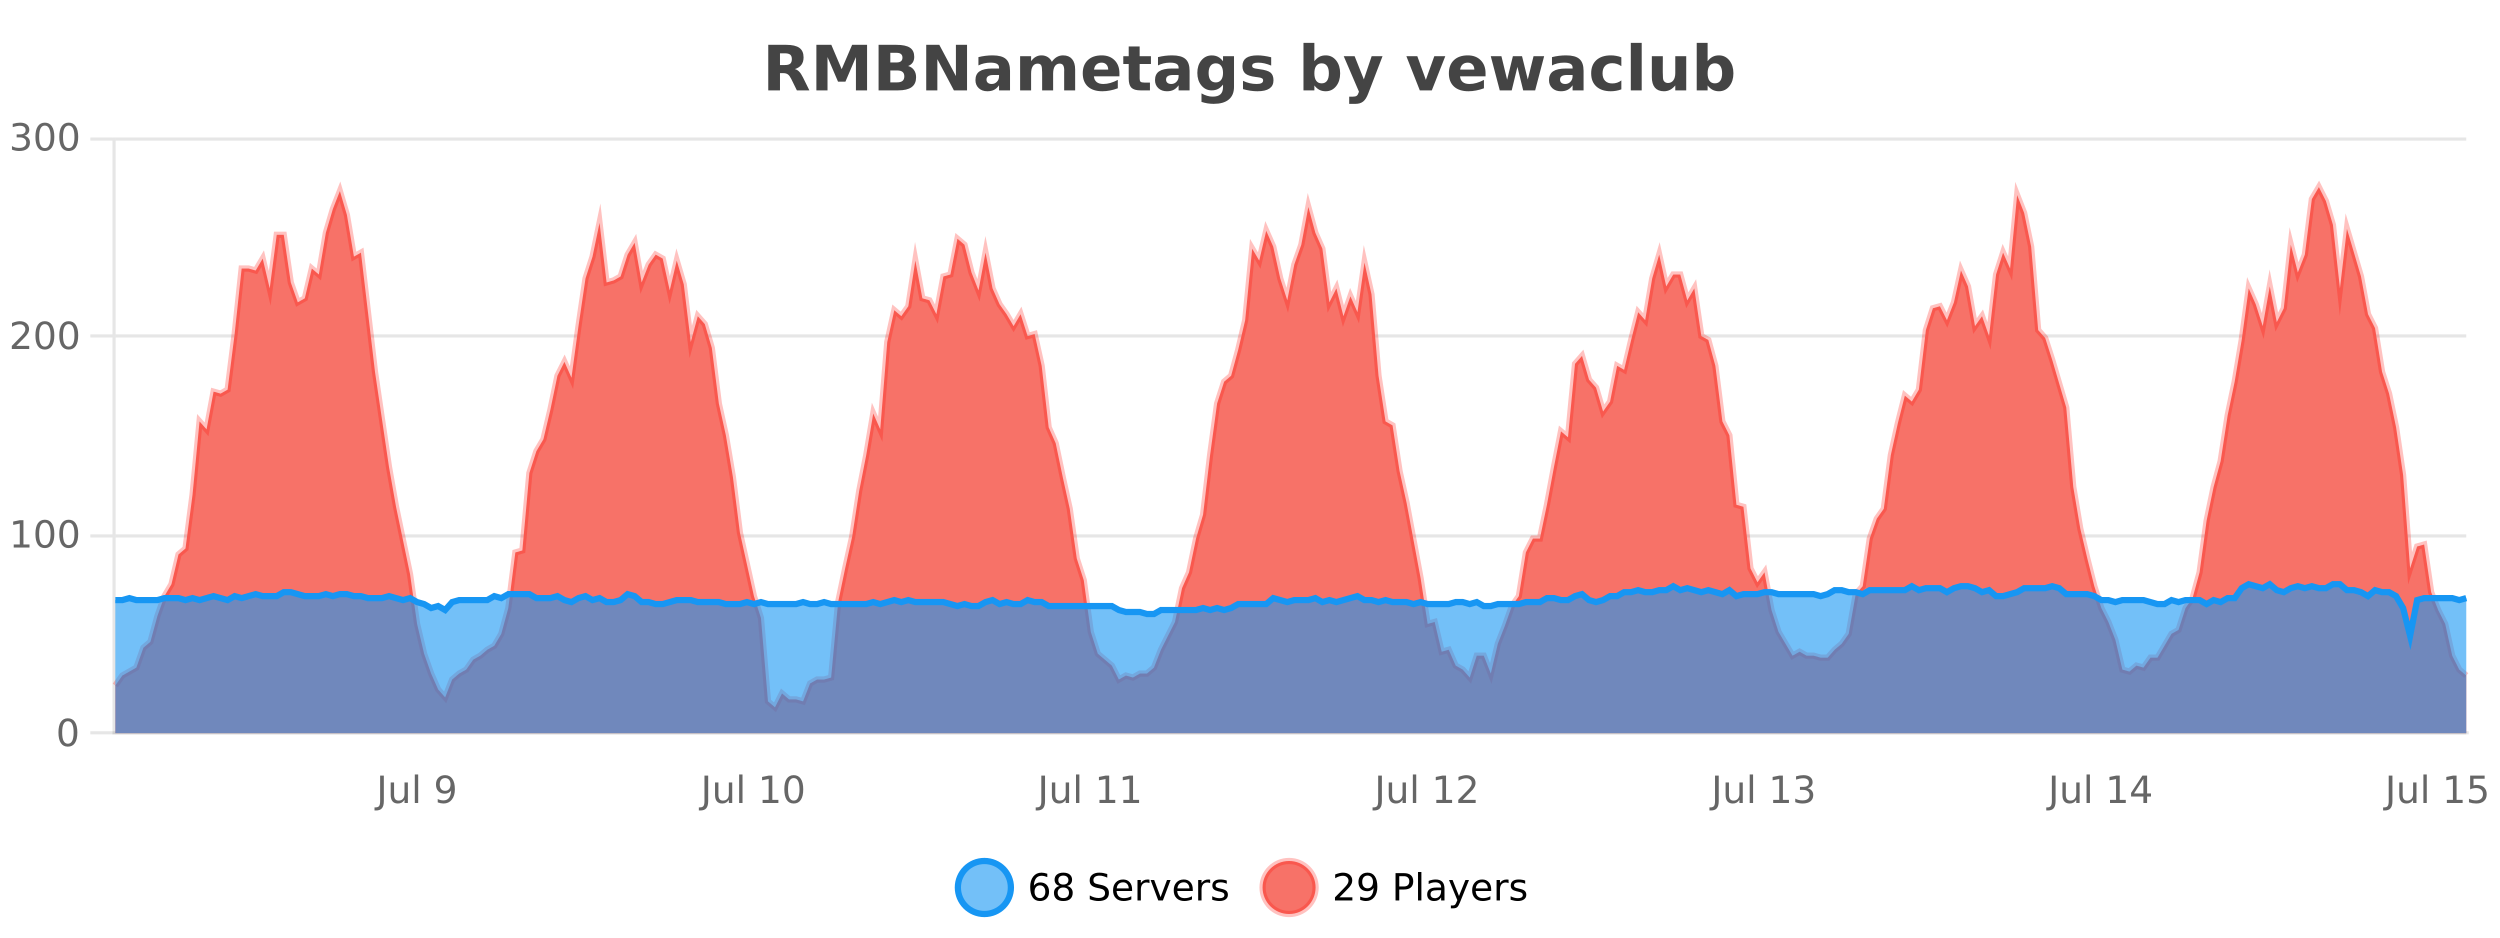 <?xml version="1.0" encoding="UTF-8"?>
<svg xmlns="http://www.w3.org/2000/svg" xmlns:xlink="http://www.w3.org/1999/xlink" width="800pt" height="300pt" viewBox="0 0 800 300" version="1.1">
<defs>
<clipPath id="clip1">
  <path d="M 278 263 L 352 263 L 352 300 L 278 300 Z M 278 263 "/>
</clipPath>
<clipPath id="clip2">
  <path d="M 375 263 L 450 263 L 450 300 L 375 300 Z M 375 263 "/>
</clipPath>
<clipPath id="clip3">
  <path d="M 36.906 59 L 789.203 59 L 789.203 234.602 L 36.906 234.602 Z M 36.906 59 "/>
</clipPath>
<clipPath id="clip4">
  <path d="M 35.906 43 L 790.203 43 L 790.203 235.602 L 35.906 235.602 Z M 35.906 43 "/>
</clipPath>
<clipPath id="clip5">
  <path d="M 36.906 186 L 789.203 186 L 789.203 234.602 L 36.906 234.602 Z M 36.906 186 "/>
</clipPath>
<clipPath id="clip6">
  <path d="M 35.906 158 L 790.203 158 L 790.203 232 L 35.906 232 Z M 35.906 158 "/>
</clipPath>
</defs>
<g id="surface3121871">
<rect x="0" y="0" width="800" height="300" style="fill:rgb(100%,100%,100%);fill-opacity:1;stroke:none;"/>
<path style="fill:none;stroke-width:1;stroke-linecap:butt;stroke-linejoin:miter;stroke:rgb(0%,0%,0%);stroke-opacity:0.098;stroke-miterlimit:10;" d="M 37 234.5 L 789.203 234.5 "/>
<path style="fill:none;stroke-width:1;stroke-linecap:butt;stroke-linejoin:miter;stroke:rgb(0%,0%,0%);stroke-opacity:0.098;stroke-miterlimit:10;" d="M 28.906 234.5 L 36 234.5 "/>
<path style="fill:none;stroke-width:1;stroke-linecap:butt;stroke-linejoin:miter;stroke:rgb(0%,0%,0%);stroke-opacity:0.098;stroke-miterlimit:10;" d="M 37 171.5 L 789.203 171.5 "/>
<path style="fill:none;stroke-width:1;stroke-linecap:butt;stroke-linejoin:miter;stroke:rgb(0%,0%,0%);stroke-opacity:0.098;stroke-miterlimit:10;" d="M 28.906 171.5 L 36 171.5 "/>
<path style="fill:none;stroke-width:1;stroke-linecap:butt;stroke-linejoin:miter;stroke:rgb(0%,0%,0%);stroke-opacity:0.098;stroke-miterlimit:10;" d="M 37 107.5 L 789.203 107.5 "/>
<path style="fill:none;stroke-width:1;stroke-linecap:butt;stroke-linejoin:miter;stroke:rgb(0%,0%,0%);stroke-opacity:0.098;stroke-miterlimit:10;" d="M 28.906 107.5 L 36 107.5 "/>
<path style="fill:none;stroke-width:1;stroke-linecap:butt;stroke-linejoin:miter;stroke:rgb(0%,0%,0%);stroke-opacity:0.098;stroke-miterlimit:10;" d="M 37 44.5 L 789.203 44.5 "/>
<path style="fill:none;stroke-width:1;stroke-linecap:butt;stroke-linejoin:miter;stroke:rgb(0%,0%,0%);stroke-opacity:0.098;stroke-miterlimit:10;" d="M 28.906 44.5 L 36 44.5 "/>
<path style=" stroke:none;fill-rule:nonzero;fill:rgb(9.02%,58.824%,95.294%);fill-opacity:0.6;" d="M 323.488 284 C 323.488 288.688 319.688 292.484 315.004 292.484 C 310.316 292.484 306.52 288.688 306.52 284 C 306.52 279.312 310.316 275.516 315.004 275.516 C 319.688 275.516 323.488 279.312 323.488 284 Z M 323.488 284 "/>
<g clip-path="url(#clip1)" clip-rule="nonzero">
<path style="fill:none;stroke-width:2;stroke-linecap:butt;stroke-linejoin:miter;stroke:rgb(9.02%,58.824%,95.294%);stroke-opacity:1;stroke-miterlimit:10;" d="M 323.488 284 C 323.488 288.688 319.688 292.484 315.004 292.484 C 310.316 292.484 306.52 288.688 306.52 284 C 306.52 279.312 310.316 275.516 315.004 275.516 C 319.688 275.516 323.488 279.312 323.488 284 Z M 323.488 284 "/>
</g>
<path style=" stroke:none;fill-rule:nonzero;fill:rgb(0%,0%,0%);fill-opacity:1;" d="M 332.789 283.312 C 332.258 283.312 331.836 283.496 331.523 283.859 C 331.211 284.227 331.055 284.719 331.055 285.344 C 331.055 285.98 331.211 286.48 331.523 286.844 C 331.836 287.211 332.258 287.391 332.789 287.391 C 333.32 287.391 333.734 287.211 334.039 286.844 C 334.352 286.48 334.508 285.98 334.508 285.344 C 334.508 284.719 334.352 284.227 334.039 283.859 C 333.734 283.496 333.32 283.312 332.789 283.312 Z M 335.133 279.594 L 335.133 280.672 C 334.828 280.539 334.527 280.434 334.227 280.359 C 333.922 280.289 333.625 280.25 333.336 280.25 C 332.555 280.25 331.953 280.516 331.539 281.047 C 331.133 281.57 330.898 282.359 330.836 283.422 C 331.062 283.09 331.352 282.836 331.695 282.656 C 332.047 282.469 332.434 282.375 332.852 282.375 C 333.727 282.375 334.418 282.641 334.93 283.172 C 335.438 283.703 335.695 284.43 335.695 285.344 C 335.695 286.25 335.43 286.977 334.898 287.516 C 334.367 288.059 333.664 288.328 332.789 288.328 C 331.766 288.328 330.992 287.945 330.461 287.172 C 329.93 286.391 329.664 285.266 329.664 283.797 C 329.664 282.414 329.992 281.309 330.648 280.484 C 331.305 279.664 332.184 279.25 333.289 279.25 C 333.578 279.25 333.875 279.281 334.18 279.344 C 334.48 279.398 334.797 279.48 335.133 279.594 Z M 340.266 284 C 339.703 284 339.258 284.152 338.938 284.453 C 338.613 284.758 338.453 285.168 338.453 285.688 C 338.453 286.219 338.613 286.637 338.938 286.938 C 339.258 287.242 339.703 287.391 340.266 287.391 C 340.828 287.391 341.27 287.242 341.594 286.938 C 341.914 286.637 342.078 286.219 342.078 285.688 C 342.078 285.168 341.914 284.758 341.594 284.453 C 341.281 284.152 340.836 284 340.266 284 Z M 339.078 283.5 C 338.578 283.375 338.18 283.141 337.891 282.797 C 337.609 282.445 337.469 282.016 337.469 281.516 C 337.469 280.82 337.719 280.266 338.219 279.859 C 338.719 279.453 339.398 279.25 340.266 279.25 C 341.141 279.25 341.82 279.453 342.312 279.859 C 342.812 280.266 343.062 280.82 343.062 281.516 C 343.062 282.016 342.922 282.445 342.641 282.797 C 342.359 283.141 341.961 283.375 341.453 283.5 C 342.023 283.637 342.469 283.898 342.781 284.281 C 343.102 284.668 343.266 285.137 343.266 285.688 C 343.266 286.543 343.004 287.199 342.484 287.656 C 341.973 288.105 341.234 288.328 340.266 288.328 C 339.305 288.328 338.566 288.105 338.047 287.656 C 337.523 287.199 337.266 286.543 337.266 285.688 C 337.266 285.137 337.426 284.668 337.75 284.281 C 338.07 283.898 338.516 283.637 339.078 283.5 Z M 338.656 281.625 C 338.656 282.086 338.797 282.438 339.078 282.688 C 339.359 282.938 339.754 283.062 340.266 283.062 C 340.773 283.062 341.172 282.938 341.453 282.688 C 341.742 282.438 341.891 282.086 341.891 281.625 C 341.891 281.18 341.742 280.828 341.453 280.578 C 341.172 280.32 340.773 280.188 340.266 280.188 C 339.754 280.188 339.359 280.32 339.078 280.578 C 338.797 280.828 338.656 281.18 338.656 281.625 Z M 354.324 279.688 L 354.324 280.844 C 353.875 280.637 353.449 280.48 353.043 280.375 C 352.645 280.262 352.266 280.203 351.902 280.203 C 351.254 280.203 350.754 280.328 350.402 280.578 C 350.059 280.828 349.887 281.188 349.887 281.656 C 349.887 282.043 350 282.336 350.23 282.531 C 350.457 282.73 350.902 282.887 351.559 283 L 352.262 283.156 C 353.145 283.324 353.797 283.621 354.215 284.047 C 354.641 284.465 354.855 285.027 354.855 285.734 C 354.855 286.59 354.566 287.234 353.996 287.672 C 353.434 288.109 352.598 288.328 351.496 288.328 C 351.09 288.328 350.652 288.281 350.184 288.188 C 349.715 288.094 349.23 287.953 348.73 287.766 L 348.73 286.547 C 349.207 286.82 349.676 287.023 350.137 287.156 C 350.605 287.293 351.059 287.359 351.496 287.359 C 352.172 287.359 352.691 287.23 353.059 286.969 C 353.434 286.699 353.621 286.32 353.621 285.828 C 353.621 285.402 353.484 285.07 353.215 284.828 C 352.953 284.578 352.52 284.398 351.918 284.281 L 351.199 284.141 C 350.312 283.965 349.672 283.688 349.277 283.312 C 348.891 282.938 348.699 282.418 348.699 281.75 C 348.699 280.969 348.969 280.359 349.512 279.922 C 350.051 279.477 350.801 279.25 351.762 279.25 C 352.176 279.25 352.594 279.289 353.012 279.359 C 353.438 279.434 353.875 279.543 354.324 279.688 Z M 362.27 284.609 L 362.27 285.125 L 357.301 285.125 C 357.352 285.875 357.574 286.445 357.973 286.828 C 358.379 287.215 358.934 287.406 359.645 287.406 C 360.059 287.406 360.461 287.359 360.848 287.266 C 361.242 287.164 361.633 287.008 362.02 286.797 L 362.02 287.828 C 361.621 287.984 361.223 288.105 360.816 288.188 C 360.41 288.281 359.996 288.328 359.582 288.328 C 358.539 288.328 357.711 288.027 357.098 287.422 C 356.48 286.809 356.176 285.98 356.176 284.938 C 356.176 283.867 356.465 283.016 357.051 282.391 C 357.633 281.758 358.414 281.438 359.395 281.438 C 360.277 281.438 360.977 281.727 361.488 282.297 C 362.008 282.859 362.27 283.633 362.27 284.609 Z M 361.191 284.281 C 361.18 283.699 361.012 283.23 360.691 282.875 C 360.367 282.523 359.941 282.344 359.41 282.344 C 358.805 282.344 358.32 282.516 357.957 282.859 C 357.602 283.203 357.398 283.684 357.348 284.297 Z M 367.84 282.594 C 367.715 282.531 367.578 282.484 367.434 282.453 C 367.297 282.414 367.141 282.391 366.965 282.391 C 366.359 282.391 365.891 282.59 365.559 282.984 C 365.234 283.383 365.074 283.953 365.074 284.703 L 365.074 288.156 L 363.996 288.156 L 363.996 281.594 L 365.074 281.594 L 365.074 282.609 C 365.301 282.215 365.598 281.922 365.965 281.734 C 366.328 281.539 366.77 281.438 367.293 281.438 C 367.363 281.438 367.441 281.445 367.527 281.453 C 367.621 281.465 367.719 281.48 367.824 281.5 Z M 368.195 281.594 L 369.336 281.594 L 371.383 287.094 L 373.445 281.594 L 374.586 281.594 L 372.117 288.156 L 370.648 288.156 Z M 381.688 284.609 L 381.688 285.125 L 376.719 285.125 C 376.77 285.875 376.992 286.445 377.391 286.828 C 377.797 287.215 378.352 287.406 379.062 287.406 C 379.477 287.406 379.879 287.359 380.266 287.266 C 380.66 287.164 381.051 287.008 381.438 286.797 L 381.438 287.828 C 381.039 287.984 380.641 288.105 380.234 288.188 C 379.828 288.281 379.414 288.328 379 288.328 C 377.957 288.328 377.129 288.027 376.516 287.422 C 375.898 286.809 375.594 285.98 375.594 284.938 C 375.594 283.867 375.883 283.016 376.469 282.391 C 377.051 281.758 377.832 281.438 378.812 281.438 C 379.695 281.438 380.395 281.727 380.906 282.297 C 381.426 282.859 381.688 283.633 381.688 284.609 Z M 380.609 284.281 C 380.598 283.699 380.43 283.23 380.109 282.875 C 379.785 282.523 379.359 282.344 378.828 282.344 C 378.223 282.344 377.738 282.516 377.375 282.859 C 377.02 283.203 376.816 283.684 376.766 284.297 Z M 387.258 282.594 C 387.133 282.531 386.996 282.484 386.852 282.453 C 386.715 282.414 386.559 282.391 386.383 282.391 C 385.777 282.391 385.309 282.59 384.977 282.984 C 384.652 283.383 384.492 283.953 384.492 284.703 L 384.492 288.156 L 383.414 288.156 L 383.414 281.594 L 384.492 281.594 L 384.492 282.609 C 384.719 282.215 385.016 281.922 385.383 281.734 C 385.746 281.539 386.188 281.438 386.711 281.438 C 386.781 281.438 386.859 281.445 386.945 281.453 C 387.039 281.465 387.137 281.48 387.242 281.5 Z M 392.566 281.781 L 392.566 282.812 C 392.262 282.656 391.945 282.543 391.613 282.469 C 391.289 282.387 390.949 282.344 390.598 282.344 C 390.066 282.344 389.664 282.43 389.395 282.594 C 389.121 282.75 388.988 282.996 388.988 283.328 C 388.988 283.578 389.082 283.777 389.27 283.922 C 389.465 284.059 389.855 284.188 390.441 284.312 L 390.801 284.406 C 391.57 284.562 392.117 284.793 392.441 285.094 C 392.762 285.398 392.926 285.812 392.926 286.344 C 392.926 286.961 392.68 287.445 392.191 287.797 C 391.711 288.152 391.051 288.328 390.207 288.328 C 389.852 288.328 389.48 288.289 389.098 288.219 C 388.723 288.156 388.324 288.059 387.91 287.922 L 387.91 286.797 C 388.305 287.008 388.695 287.164 389.082 287.266 C 389.465 287.371 389.852 287.422 390.238 287.422 C 390.738 287.422 391.121 287.34 391.395 287.172 C 391.676 286.996 391.816 286.746 391.816 286.422 C 391.816 286.133 391.715 285.906 391.52 285.75 C 391.32 285.594 390.887 285.445 390.223 285.297 L 389.848 285.219 C 389.18 285.074 388.695 284.855 388.395 284.562 C 388.102 284.273 387.957 283.875 387.957 283.375 C 387.957 282.75 388.176 282.273 388.613 281.938 C 389.051 281.605 389.668 281.438 390.473 281.438 C 390.867 281.438 391.242 281.469 391.598 281.531 C 391.949 281.586 392.273 281.668 392.566 281.781 Z M 325.004 277.016 "/>
<path style=" stroke:none;fill-rule:nonzero;fill:rgb(96.863%,44.706%,40.784%);fill-opacity:1;" d="M 420.988 284 C 420.988 288.688 417.191 292.484 412.504 292.484 C 407.82 292.484 404.02 288.688 404.02 284 C 404.02 279.312 407.82 275.516 412.504 275.516 C 417.191 275.516 420.988 279.312 420.988 284 Z M 420.988 284 "/>
<g clip-path="url(#clip2)" clip-rule="nonzero">
<path style="fill:none;stroke-width:2;stroke-linecap:butt;stroke-linejoin:miter;stroke:rgb(100%,4.706%,0%);stroke-opacity:0.247;stroke-miterlimit:10;" d="M 420.988 284 C 420.988 288.688 417.191 292.484 412.504 292.484 C 407.82 292.484 404.02 288.688 404.02 284 C 404.02 279.312 407.82 275.516 412.504 275.516 C 417.191 275.516 420.988 279.312 420.988 284 Z M 420.988 284 "/>
</g>
<path style=" stroke:none;fill-rule:nonzero;fill:rgb(0%,0%,0%);fill-opacity:1;" d="M 428.617 287.156 L 432.758 287.156 L 432.758 288.156 L 427.195 288.156 L 427.195 287.156 C 427.641 286.699 428.25 286.078 429.023 285.297 C 429.805 284.508 430.293 283.996 430.492 283.766 C 430.875 283.352 431.141 282.996 431.289 282.703 C 431.445 282.402 431.523 282.109 431.523 281.828 C 431.523 281.359 431.355 280.98 431.023 280.688 C 430.699 280.398 430.277 280.25 429.758 280.25 C 429.383 280.25 428.984 280.312 428.57 280.438 C 428.164 280.562 427.727 280.762 427.258 281.031 L 427.258 279.828 C 427.734 279.641 428.18 279.5 428.586 279.406 C 429 279.305 429.383 279.25 429.727 279.25 C 430.633 279.25 431.355 279.48 431.898 279.938 C 432.438 280.387 432.711 280.992 432.711 281.75 C 432.711 282.105 432.641 282.445 432.508 282.766 C 432.371 283.09 432.125 283.469 431.773 283.906 C 431.668 284.023 431.355 284.352 430.836 284.891 C 430.312 285.434 429.574 286.188 428.617 287.156 Z M 435.266 287.969 L 435.266 286.891 C 435.566 287.039 435.867 287.148 436.172 287.219 C 436.473 287.293 436.773 287.328 437.078 287.328 C 437.859 287.328 438.453 287.07 438.859 286.547 C 439.273 286.016 439.508 285.215 439.562 284.141 C 439.344 284.484 439.055 284.746 438.703 284.922 C 438.359 285.102 437.973 285.188 437.547 285.188 C 436.672 285.188 435.977 284.93 435.469 284.406 C 434.957 283.875 434.703 283.148 434.703 282.219 C 434.703 281.324 434.969 280.605 435.5 280.062 C 436.031 279.523 436.738 279.25 437.625 279.25 C 438.633 279.25 439.406 279.641 439.938 280.422 C 440.477 281.195 440.75 282.32 440.75 283.797 C 440.75 285.172 440.422 286.273 439.766 287.094 C 439.109 287.918 438.227 288.328 437.125 288.328 C 436.82 288.328 436.52 288.297 436.219 288.234 C 435.914 288.18 435.598 288.094 435.266 287.969 Z M 437.625 284.266 C 438.156 284.266 438.578 284.086 438.891 283.719 C 439.203 283.355 439.359 282.855 439.359 282.219 C 439.359 281.594 439.203 281.102 438.891 280.734 C 438.578 280.371 438.156 280.188 437.625 280.188 C 437.094 280.188 436.672 280.371 436.359 280.734 C 436.055 281.102 435.906 281.594 435.906 282.219 C 435.906 282.855 436.055 283.355 436.359 283.719 C 436.672 284.086 437.094 284.266 437.625 284.266 Z M 447.762 280.375 L 447.762 283.672 L 449.246 283.672 C 449.797 283.672 450.223 283.531 450.527 283.25 C 450.828 282.961 450.98 282.547 450.98 282.016 C 450.98 281.496 450.828 281.094 450.527 280.812 C 450.223 280.523 449.797 280.375 449.246 280.375 Z M 446.574 279.406 L 449.246 279.406 C 450.234 279.406 450.98 279.633 451.48 280.078 C 451.98 280.516 452.23 281.164 452.23 282.016 C 452.23 282.883 451.98 283.539 451.48 283.984 C 450.98 284.422 450.234 284.641 449.246 284.641 L 447.762 284.641 L 447.762 288.156 L 446.574 288.156 Z M 453.766 279.031 L 454.844 279.031 L 454.844 288.156 L 453.766 288.156 Z M 460.082 284.859 C 459.215 284.859 458.613 284.961 458.27 285.156 C 457.934 285.355 457.77 285.695 457.77 286.172 C 457.77 286.559 457.895 286.867 458.145 287.094 C 458.402 287.312 458.746 287.422 459.176 287.422 C 459.777 287.422 460.258 287.215 460.613 286.797 C 460.977 286.371 461.16 285.805 461.16 285.094 L 461.16 284.859 Z M 462.238 284.406 L 462.238 288.156 L 461.16 288.156 L 461.16 287.156 C 460.91 287.555 460.602 287.852 460.238 288.047 C 459.871 288.234 459.426 288.328 458.895 288.328 C 458.215 288.328 457.68 288.141 457.285 287.766 C 456.887 287.383 456.691 286.875 456.691 286.25 C 456.691 285.512 456.934 284.953 457.426 284.578 C 457.926 284.203 458.664 284.016 459.645 284.016 L 461.16 284.016 L 461.16 283.906 C 461.16 283.406 460.992 283.023 460.66 282.75 C 460.336 282.48 459.883 282.344 459.301 282.344 C 458.926 282.344 458.555 282.391 458.191 282.484 C 457.836 282.578 457.496 282.715 457.176 282.891 L 457.176 281.891 C 457.57 281.734 457.949 281.621 458.316 281.547 C 458.691 281.477 459.055 281.438 459.41 281.438 C 460.355 281.438 461.066 281.684 461.535 282.172 C 462.004 282.664 462.238 283.406 462.238 284.406 Z M 467.188 288.766 C 466.883 289.547 466.586 290.055 466.297 290.297 C 466.004 290.535 465.617 290.656 465.141 290.656 L 464.281 290.656 L 464.281 289.75 L 464.906 289.75 C 465.207 289.75 465.438 289.676 465.594 289.531 C 465.758 289.395 465.941 289.066 466.141 288.547 L 466.344 288.047 L 463.688 281.594 L 464.828 281.594 L 466.875 286.719 L 468.938 281.594 L 470.078 281.594 Z M 477.18 284.609 L 477.18 285.125 L 472.211 285.125 C 472.262 285.875 472.484 286.445 472.883 286.828 C 473.289 287.215 473.844 287.406 474.555 287.406 C 474.969 287.406 475.371 287.359 475.758 287.266 C 476.152 287.164 476.543 287.008 476.93 286.797 L 476.93 287.828 C 476.531 287.984 476.133 288.105 475.727 288.188 C 475.32 288.281 474.906 288.328 474.492 288.328 C 473.449 288.328 472.621 288.027 472.008 287.422 C 471.391 286.809 471.086 285.98 471.086 284.938 C 471.086 283.867 471.375 283.016 471.961 282.391 C 472.543 281.758 473.324 281.438 474.305 281.438 C 475.188 281.438 475.887 281.727 476.398 282.297 C 476.918 282.859 477.18 283.633 477.18 284.609 Z M 476.102 284.281 C 476.09 283.699 475.922 283.23 475.602 282.875 C 475.277 282.523 474.852 282.344 474.32 282.344 C 473.715 282.344 473.23 282.516 472.867 282.859 C 472.512 283.203 472.309 283.684 472.258 284.297 Z M 482.75 282.594 C 482.625 282.531 482.488 282.484 482.344 282.453 C 482.207 282.414 482.051 282.391 481.875 282.391 C 481.27 282.391 480.801 282.59 480.469 282.984 C 480.145 283.383 479.984 283.953 479.984 284.703 L 479.984 288.156 L 478.906 288.156 L 478.906 281.594 L 479.984 281.594 L 479.984 282.609 C 480.211 282.215 480.508 281.922 480.875 281.734 C 481.238 281.539 481.68 281.438 482.203 281.438 C 482.273 281.438 482.352 281.445 482.438 281.453 C 482.531 281.465 482.629 281.48 482.734 281.5 Z M 488.055 281.781 L 488.055 282.812 C 487.75 282.656 487.434 282.543 487.102 282.469 C 486.777 282.387 486.438 282.344 486.086 282.344 C 485.555 282.344 485.152 282.43 484.883 282.594 C 484.609 282.75 484.477 282.996 484.477 283.328 C 484.477 283.578 484.57 283.777 484.758 283.922 C 484.953 284.059 485.344 284.188 485.93 284.312 L 486.289 284.406 C 487.059 284.562 487.605 284.793 487.93 285.094 C 488.25 285.398 488.414 285.812 488.414 286.344 C 488.414 286.961 488.168 287.445 487.68 287.797 C 487.199 288.152 486.539 288.328 485.695 288.328 C 485.34 288.328 484.969 288.289 484.586 288.219 C 484.211 288.156 483.812 288.059 483.398 287.922 L 483.398 286.797 C 483.793 287.008 484.184 287.164 484.57 287.266 C 484.953 287.371 485.34 287.422 485.727 287.422 C 486.227 287.422 486.609 287.34 486.883 287.172 C 487.164 286.996 487.305 286.746 487.305 286.422 C 487.305 286.133 487.203 285.906 487.008 285.75 C 486.809 285.594 486.375 285.445 485.711 285.297 L 485.336 285.219 C 484.668 285.074 484.184 284.855 483.883 284.562 C 483.59 284.273 483.445 283.875 483.445 283.375 C 483.445 282.75 483.664 282.273 484.102 281.938 C 484.539 281.605 485.156 281.438 485.961 281.438 C 486.355 281.438 486.73 281.469 487.086 281.531 C 487.438 281.586 487.762 281.668 488.055 281.781 Z M 422.504 277.016 "/>
<path style=" stroke:none;fill-rule:nonzero;fill:rgb(26.667%,26.667%,26.667%);fill-opacity:1;" d="M 251.172 20.812 C 251.961 20.812 252.531 20.668 252.875 20.375 C 253.219 20.074 253.391 19.59 253.391 18.922 C 253.391 18.258 253.219 17.781 252.875 17.5 C 252.531 17.211 251.961 17.062 251.172 17.062 L 249.594 17.062 L 249.594 20.812 Z M 249.594 23.406 L 249.594 28.922 L 245.844 28.922 L 245.844 14.344 L 251.578 14.344 C 253.492 14.344 254.898 14.668 255.797 15.312 C 256.691 15.961 257.141 16.977 257.141 18.359 C 257.141 19.328 256.906 20.125 256.438 20.75 C 255.977 21.367 255.281 21.82 254.344 22.109 C 254.852 22.227 255.312 22.492 255.719 22.906 C 256.125 23.312 256.535 23.938 256.953 24.781 L 259 28.922 L 255 28.922 L 253.219 25.297 C 252.863 24.57 252.5 24.074 252.125 23.812 C 251.758 23.543 251.27 23.406 250.656 23.406 Z M 261.242 14.344 L 266.023 14.344 L 269.336 22.141 L 272.68 14.344 L 277.461 14.344 L 277.461 28.922 L 273.898 28.922 L 273.898 18.25 L 270.539 26.125 L 268.164 26.125 L 264.805 18.25 L 264.805 28.922 L 261.242 28.922 Z M 286.977 19.984 C 287.57 19.984 288.016 19.855 288.32 19.594 C 288.633 19.336 288.789 18.949 288.789 18.438 C 288.789 17.938 288.633 17.559 288.32 17.297 C 288.016 17.039 287.57 16.906 286.977 16.906 L 284.898 16.906 L 284.898 19.984 Z M 287.102 26.359 C 287.859 26.359 288.43 26.203 288.805 25.891 C 289.188 25.57 289.383 25.086 289.383 24.438 C 289.383 23.805 289.195 23.328 288.82 23.016 C 288.445 22.703 287.871 22.547 287.102 22.547 L 284.898 22.547 L 284.898 26.359 Z M 290.602 21.125 C 291.414 21.355 292.039 21.789 292.477 22.422 C 292.922 23.047 293.148 23.82 293.148 24.734 C 293.148 26.141 292.668 27.195 291.711 27.891 C 290.762 28.578 289.32 28.922 287.383 28.922 L 281.148 28.922 L 281.148 14.344 L 286.789 14.344 C 288.809 14.344 290.273 14.652 291.18 15.266 C 292.094 15.871 292.555 16.852 292.555 18.203 C 292.555 18.914 292.387 19.516 292.055 20.016 C 291.719 20.508 291.234 20.875 290.602 21.125 Z M 296.391 14.344 L 300.578 14.344 L 305.891 24.344 L 305.891 14.344 L 309.453 14.344 L 309.453 28.922 L 305.25 28.922 L 299.953 18.922 L 299.953 28.922 L 296.391 28.922 Z M 317.863 24 C 317.133 24 316.586 24.125 316.223 24.375 C 315.855 24.617 315.676 24.98 315.676 25.469 C 315.676 25.906 315.82 26.25 316.113 26.5 C 316.414 26.75 316.824 26.875 317.348 26.875 C 318.004 26.875 318.555 26.641 319.004 26.172 C 319.461 25.703 319.691 25.117 319.691 24.406 L 319.691 24 Z M 323.207 22.688 L 323.207 28.922 L 319.691 28.922 L 319.691 27.297 C 319.223 27.965 318.691 28.449 318.098 28.75 C 317.512 29.051 316.801 29.203 315.957 29.203 C 314.832 29.203 313.914 28.875 313.207 28.219 C 312.496 27.555 312.145 26.695 312.145 25.641 C 312.145 24.359 312.582 23.422 313.457 22.828 C 314.34 22.227 315.73 21.922 317.629 21.922 L 319.691 21.922 L 319.691 21.641 C 319.691 21.09 319.473 20.688 319.035 20.438 C 318.598 20.18 317.914 20.047 316.988 20.047 C 316.238 20.047 315.539 20.125 314.895 20.281 C 314.246 20.43 313.648 20.648 313.098 20.938 L 313.098 18.281 C 313.848 18.094 314.598 17.953 315.348 17.859 C 316.105 17.766 316.867 17.719 317.629 17.719 C 319.598 17.719 321.02 18.109 321.895 18.891 C 322.77 19.664 323.207 20.93 323.207 22.688 Z M 336.594 19.797 C 337.039 19.121 337.566 18.605 338.172 18.25 C 338.785 17.898 339.457 17.719 340.188 17.719 C 341.438 17.719 342.391 18.109 343.047 18.891 C 343.711 19.664 344.047 20.789 344.047 22.266 L 344.047 28.922 L 340.531 28.922 L 340.531 23.219 C 340.531 23.137 340.531 23.047 340.531 22.953 C 340.539 22.859 340.547 22.73 340.547 22.562 C 340.547 21.793 340.43 21.234 340.203 20.891 C 339.973 20.539 339.602 20.359 339.094 20.359 C 338.438 20.359 337.926 20.637 337.562 21.188 C 337.195 21.73 337.008 22.516 337 23.547 L 337 28.922 L 333.484 28.922 L 333.484 23.219 C 333.484 22.012 333.379 21.234 333.172 20.891 C 332.961 20.539 332.594 20.359 332.062 20.359 C 331.383 20.359 330.863 20.637 330.5 21.188 C 330.133 21.73 329.953 22.516 329.953 23.547 L 329.953 28.922 L 326.438 28.922 L 326.438 17.984 L 329.953 17.984 L 329.953 19.578 C 330.391 18.965 330.883 18.5 331.438 18.188 C 331.988 17.875 332.602 17.719 333.281 17.719 C 334.031 17.719 334.695 17.902 335.281 18.266 C 335.863 18.633 336.301 19.141 336.594 19.797 Z M 358.215 23.422 L 358.215 24.422 L 350.043 24.422 C 350.125 25.246 350.422 25.859 350.934 26.266 C 351.441 26.672 352.152 26.875 353.059 26.875 C 353.797 26.875 354.551 26.766 355.324 26.547 C 356.094 26.328 356.887 26 357.699 25.562 L 357.699 28.25 C 356.875 28.562 356.047 28.797 355.215 28.953 C 354.391 29.117 353.566 29.203 352.746 29.203 C 350.766 29.203 349.223 28.703 348.121 27.703 C 347.027 26.695 346.48 25.281 346.48 23.469 C 346.48 21.68 347.016 20.273 348.09 19.25 C 349.172 18.23 350.656 17.719 352.543 17.719 C 354.262 17.719 355.637 18.242 356.668 19.281 C 357.699 20.312 358.215 21.695 358.215 23.422 Z M 354.621 22.266 C 354.621 21.602 354.426 21.062 354.043 20.656 C 353.656 20.25 353.152 20.047 352.527 20.047 C 351.848 20.047 351.297 20.242 350.871 20.625 C 350.453 21 350.191 21.547 350.09 22.266 Z M 364.688 14.875 L 364.688 17.984 L 368.297 17.984 L 368.297 20.484 L 364.688 20.484 L 364.688 25.125 C 364.688 25.637 364.785 25.98 364.984 26.156 C 365.191 26.336 365.594 26.422 366.188 26.422 L 367.984 26.422 L 367.984 28.922 L 364.984 28.922 C 363.609 28.922 362.629 28.637 362.047 28.062 C 361.473 27.48 361.188 26.5 361.188 25.125 L 361.188 20.484 L 359.453 20.484 L 359.453 17.984 L 361.188 17.984 L 361.188 14.875 Z M 375.324 24 C 374.594 24 374.047 24.125 373.684 24.375 C 373.316 24.617 373.137 24.98 373.137 25.469 C 373.137 25.906 373.281 26.25 373.574 26.5 C 373.875 26.75 374.285 26.875 374.809 26.875 C 375.465 26.875 376.016 26.641 376.465 26.172 C 376.922 25.703 377.152 25.117 377.152 24.406 L 377.152 24 Z M 380.668 22.688 L 380.668 28.922 L 377.152 28.922 L 377.152 27.297 C 376.684 27.965 376.152 28.449 375.559 28.75 C 374.973 29.051 374.262 29.203 373.418 29.203 C 372.293 29.203 371.375 28.875 370.668 28.219 C 369.957 27.555 369.605 26.695 369.605 25.641 C 369.605 24.359 370.043 23.422 370.918 22.828 C 371.801 22.227 373.191 21.922 375.09 21.922 L 377.152 21.922 L 377.152 21.641 C 377.152 21.09 376.934 20.688 376.496 20.438 C 376.059 20.18 375.375 20.047 374.449 20.047 C 373.699 20.047 373 20.125 372.355 20.281 C 371.707 20.43 371.109 20.648 370.559 20.938 L 370.559 18.281 C 371.309 18.094 372.059 17.953 372.809 17.859 C 373.566 17.766 374.328 17.719 375.09 17.719 C 377.059 17.719 378.48 18.109 379.355 18.891 C 380.23 19.664 380.668 20.93 380.668 22.688 Z M 391.367 27.062 C 390.887 27.699 390.355 28.168 389.773 28.469 C 389.188 28.773 388.516 28.922 387.758 28.922 C 386.422 28.922 385.32 28.398 384.445 27.344 C 383.578 26.293 383.148 24.953 383.148 23.328 C 383.148 21.695 383.578 20.355 384.445 19.312 C 385.32 18.262 386.422 17.734 387.758 17.734 C 388.516 17.734 389.188 17.887 389.773 18.188 C 390.355 18.492 390.887 18.965 391.367 19.609 L 391.367 17.984 L 394.883 17.984 L 394.883 27.812 C 394.883 29.57 394.324 30.914 393.211 31.844 C 392.105 32.77 390.496 33.234 388.383 33.234 C 387.703 33.234 387.043 33.18 386.398 33.078 C 385.762 32.973 385.121 32.816 384.477 32.609 L 384.477 29.875 C 385.09 30.227 385.688 30.488 386.273 30.656 C 386.855 30.832 387.445 30.922 388.039 30.922 C 389.184 30.922 390.023 30.672 390.555 30.172 C 391.094 29.672 391.367 28.887 391.367 27.812 Z M 389.055 20.266 C 388.336 20.266 387.773 20.531 387.367 21.062 C 386.961 21.594 386.758 22.352 386.758 23.328 C 386.758 24.328 386.949 25.09 387.336 25.609 C 387.73 26.121 388.305 26.375 389.055 26.375 C 389.781 26.375 390.352 26.109 390.758 25.578 C 391.164 25.047 391.367 24.297 391.367 23.328 C 391.367 22.352 391.164 21.594 390.758 21.062 C 390.352 20.531 389.781 20.266 389.055 20.266 Z M 406.777 18.328 L 406.777 20.984 C 406.035 20.672 405.316 20.438 404.621 20.281 C 403.922 20.125 403.262 20.047 402.637 20.047 C 401.98 20.047 401.488 20.133 401.168 20.297 C 400.844 20.465 400.684 20.719 400.684 21.062 C 400.684 21.344 400.801 21.559 401.043 21.703 C 401.293 21.852 401.73 21.961 402.355 22.031 L 402.98 22.125 C 404.77 22.355 405.973 22.73 406.59 23.25 C 407.203 23.773 407.512 24.59 407.512 25.703 C 407.512 26.871 407.078 27.746 406.215 28.328 C 405.359 28.914 404.082 29.203 402.387 29.203 C 401.656 29.203 400.906 29.145 400.137 29.031 C 399.363 28.918 398.574 28.746 397.762 28.516 L 397.762 25.859 C 398.457 26.203 399.172 26.461 399.902 26.625 C 400.629 26.793 401.375 26.875 402.137 26.875 C 402.824 26.875 403.34 26.781 403.684 26.594 C 404.027 26.406 404.199 26.125 404.199 25.75 C 404.199 25.438 404.078 25.211 403.84 25.062 C 403.598 24.906 403.125 24.789 402.418 24.703 L 401.809 24.625 C 400.246 24.43 399.152 24.07 398.527 23.547 C 397.902 23.016 397.59 22.215 397.59 21.141 C 397.59 19.984 397.984 19.125 398.777 18.562 C 399.578 18 400.797 17.719 402.434 17.719 C 403.078 17.719 403.754 17.773 404.465 17.875 C 405.172 17.969 405.941 18.121 406.777 18.328 Z M 422.926 26.672 C 423.676 26.672 424.246 26.402 424.645 25.859 C 425.039 25.309 425.238 24.512 425.238 23.469 C 425.238 22.43 425.039 21.637 424.645 21.094 C 424.246 20.543 423.676 20.266 422.926 20.266 C 422.176 20.266 421.598 20.543 421.191 21.094 C 420.793 21.637 420.598 22.43 420.598 23.469 C 420.598 24.5 420.793 25.293 421.191 25.844 C 421.598 26.398 422.176 26.672 422.926 26.672 Z M 420.598 19.578 C 421.086 18.945 421.621 18.477 422.207 18.172 C 422.789 17.871 423.461 17.719 424.223 17.719 C 425.574 17.719 426.684 18.258 427.551 19.328 C 428.414 20.402 428.848 21.781 428.848 23.469 C 428.848 25.148 428.414 26.523 427.551 27.594 C 426.684 28.668 425.574 29.203 424.223 29.203 C 423.461 29.203 422.789 29.051 422.207 28.75 C 421.621 28.449 421.086 27.98 420.598 27.344 L 420.598 28.922 L 417.113 28.922 L 417.113 13.719 L 420.598 13.719 Z M 429.992 17.984 L 433.477 17.984 L 436.43 25.406 L 438.93 17.984 L 442.414 17.984 L 437.82 29.953 C 437.359 31.172 436.82 32.02 436.195 32.5 C 435.578 32.988 434.773 33.234 433.773 33.234 L 431.742 33.234 L 431.742 30.938 L 432.836 30.938 C 433.43 30.938 433.859 30.844 434.133 30.656 C 434.402 30.469 434.609 30.129 434.758 29.641 L 434.867 29.344 Z M 450.039 17.984 L 453.539 17.984 L 456.273 25.547 L 458.977 17.984 L 462.492 17.984 L 458.18 28.922 L 454.336 28.922 Z M 475.375 23.422 L 475.375 24.422 L 467.203 24.422 C 467.285 25.246 467.582 25.859 468.094 26.266 C 468.602 26.672 469.312 26.875 470.219 26.875 C 470.957 26.875 471.711 26.766 472.484 26.547 C 473.254 26.328 474.047 26 474.859 25.562 L 474.859 28.25 C 474.035 28.562 473.207 28.797 472.375 28.953 C 471.551 29.117 470.727 29.203 469.906 29.203 C 467.926 29.203 466.383 28.703 465.281 27.703 C 464.188 26.695 463.641 25.281 463.641 23.469 C 463.641 21.68 464.176 20.273 465.25 19.25 C 466.332 18.23 467.816 17.719 469.703 17.719 C 471.422 17.719 472.797 18.242 473.828 19.281 C 474.859 20.312 475.375 21.695 475.375 23.422 Z M 471.781 22.266 C 471.781 21.602 471.586 21.062 471.203 20.656 C 470.816 20.25 470.312 20.047 469.688 20.047 C 469.008 20.047 468.457 20.242 468.031 20.625 C 467.613 21 467.352 21.547 467.25 22.266 Z M 477.047 17.984 L 480.453 17.984 L 482.281 25.516 L 484.125 17.984 L 487.047 17.984 L 488.891 25.438 L 490.734 17.984 L 494.125 17.984 L 491.25 28.922 L 487.422 28.922 L 485.578 21.406 L 483.75 28.922 L 479.922 28.922 Z M 501.398 24 C 500.668 24 500.121 24.125 499.758 24.375 C 499.391 24.617 499.211 24.98 499.211 25.469 C 499.211 25.906 499.355 26.25 499.648 26.5 C 499.949 26.75 500.359 26.875 500.883 26.875 C 501.539 26.875 502.09 26.641 502.539 26.172 C 502.996 25.703 503.227 25.117 503.227 24.406 L 503.227 24 Z M 506.742 22.688 L 506.742 28.922 L 503.227 28.922 L 503.227 27.297 C 502.758 27.965 502.227 28.449 501.633 28.75 C 501.047 29.051 500.336 29.203 499.492 29.203 C 498.367 29.203 497.449 28.875 496.742 28.219 C 496.031 27.555 495.68 26.695 495.68 25.641 C 495.68 24.359 496.117 23.422 496.992 22.828 C 497.875 22.227 499.266 21.922 501.164 21.922 L 503.227 21.922 L 503.227 21.641 C 503.227 21.09 503.008 20.688 502.57 20.438 C 502.133 20.18 501.449 20.047 500.523 20.047 C 499.773 20.047 499.074 20.125 498.43 20.281 C 497.781 20.43 497.184 20.648 496.633 20.938 L 496.633 18.281 C 497.383 18.094 498.133 17.953 498.883 17.859 C 499.641 17.766 500.402 17.719 501.164 17.719 C 503.133 17.719 504.555 18.109 505.43 18.891 C 506.305 19.664 506.742 20.93 506.742 22.688 Z M 518.832 18.328 L 518.832 21.172 C 518.363 20.852 517.887 20.609 517.41 20.453 C 516.93 20.297 516.43 20.219 515.91 20.219 C 514.941 20.219 514.18 20.508 513.629 21.078 C 513.086 21.641 512.816 22.438 512.816 23.469 C 512.816 24.492 513.086 25.289 513.629 25.859 C 514.18 26.422 514.941 26.703 515.91 26.703 C 516.461 26.703 516.98 26.625 517.473 26.469 C 517.961 26.305 518.414 26.059 518.832 25.734 L 518.832 28.594 C 518.289 28.805 517.738 28.953 517.176 29.047 C 516.613 29.148 516.043 29.203 515.473 29.203 C 513.504 29.203 511.961 28.699 510.848 27.688 C 509.73 26.68 509.176 25.273 509.176 23.469 C 509.176 21.656 509.73 20.246 510.848 19.234 C 511.961 18.227 513.504 17.719 515.473 17.719 C 516.043 17.719 516.605 17.773 517.16 17.875 C 517.723 17.969 518.277 18.121 518.832 18.328 Z M 521.859 13.719 L 525.344 13.719 L 525.344 28.922 L 521.859 28.922 Z M 528.59 24.656 L 528.59 17.984 L 532.105 17.984 L 532.105 19.078 C 532.105 19.672 532.098 20.418 532.09 21.312 C 532.09 22.211 532.09 22.805 532.09 23.094 C 532.09 23.98 532.109 24.617 532.152 25 C 532.203 25.387 532.281 25.668 532.387 25.844 C 532.531 26.074 532.719 26.25 532.949 26.375 C 533.176 26.5 533.441 26.562 533.746 26.562 C 534.473 26.562 535.047 26.281 535.465 25.719 C 535.879 25.156 536.09 24.383 536.09 23.391 L 536.09 17.984 L 539.59 17.984 L 539.59 28.922 L 536.09 28.922 L 536.09 27.344 C 535.559 27.98 534.996 28.449 534.402 28.75 C 533.816 29.051 533.172 29.203 532.465 29.203 C 531.203 29.203 530.238 28.82 529.574 28.047 C 528.918 27.266 528.59 26.137 528.59 24.656 Z M 548.766 26.672 C 549.516 26.672 550.086 26.402 550.484 25.859 C 550.879 25.309 551.078 24.512 551.078 23.469 C 551.078 22.43 550.879 21.637 550.484 21.094 C 550.086 20.543 549.516 20.266 548.766 20.266 C 548.016 20.266 547.438 20.543 547.031 21.094 C 546.633 21.637 546.438 22.43 546.438 23.469 C 546.438 24.5 546.633 25.293 547.031 25.844 C 547.438 26.398 548.016 26.672 548.766 26.672 Z M 546.438 19.578 C 546.926 18.945 547.461 18.477 548.047 18.172 C 548.629 17.871 549.301 17.719 550.062 17.719 C 551.414 17.719 552.523 18.258 553.391 19.328 C 554.254 20.402 554.688 21.781 554.688 23.469 C 554.688 25.148 554.254 26.523 553.391 27.594 C 552.523 28.668 551.414 29.203 550.062 29.203 C 549.301 29.203 548.629 29.051 548.047 28.75 C 547.461 28.449 546.926 27.98 546.438 27.344 L 546.438 28.922 L 542.953 28.922 L 542.953 13.719 L 546.438 13.719 Z M 244 10.359 "/>
<path style="fill:none;stroke-width:1;stroke-linecap:butt;stroke-linejoin:miter;stroke:rgb(0%,0%,0%);stroke-opacity:0.098;stroke-miterlimit:10;" d="M 36 234.5 L 790 234.5 "/>
<path style=" stroke:none;fill-rule:nonzero;fill:rgb(40%,40%,40%);fill-opacity:1;" d="M 121.641 248.203 L 122.828 248.203 L 122.828 256.344 C 122.828 257.395 122.625 258.16 122.219 258.641 C 121.82 259.117 121.18 259.359 120.297 259.359 L 119.844 259.359 L 119.844 258.359 L 120.219 258.359 C 120.738 258.359 121.102 258.211 121.312 257.922 C 121.531 257.629 121.641 257.102 121.641 256.344 Z M 125.023 254.359 L 125.023 250.391 L 126.102 250.391 L 126.102 254.328 C 126.102 254.945 126.219 255.406 126.461 255.719 C 126.711 256.031 127.074 256.188 127.555 256.188 C 128.137 256.188 128.594 256.008 128.93 255.641 C 129.273 255.266 129.445 254.758 129.445 254.109 L 129.445 250.391 L 130.523 250.391 L 130.523 256.953 L 129.445 256.953 L 129.445 255.938 C 129.184 256.344 128.883 256.648 128.539 256.844 C 128.195 257.031 127.793 257.125 127.336 257.125 C 126.574 257.125 125.996 256.891 125.602 256.422 C 125.215 255.953 125.023 255.266 125.023 254.359 Z M 127.742 250.234 Z M 132.738 247.828 L 133.816 247.828 L 133.816 256.953 L 132.738 256.953 Z M 140.074 256.766 L 140.074 255.688 C 140.375 255.836 140.676 255.945 140.98 256.016 C 141.281 256.09 141.582 256.125 141.887 256.125 C 142.668 256.125 143.262 255.867 143.668 255.344 C 144.082 254.812 144.316 254.012 144.371 252.938 C 144.152 253.281 143.863 253.543 143.512 253.719 C 143.168 253.898 142.781 253.984 142.355 253.984 C 141.48 253.984 140.785 253.727 140.277 253.203 C 139.766 252.672 139.512 251.945 139.512 251.016 C 139.512 250.121 139.777 249.402 140.309 248.859 C 140.84 248.32 141.547 248.047 142.434 248.047 C 143.441 248.047 144.215 248.438 144.746 249.219 C 145.285 249.992 145.559 251.117 145.559 252.594 C 145.559 253.969 145.23 255.07 144.574 255.891 C 143.918 256.715 143.035 257.125 141.934 257.125 C 141.629 257.125 141.328 257.094 141.027 257.031 C 140.723 256.977 140.406 256.891 140.074 256.766 Z M 142.434 253.062 C 142.965 253.062 143.387 252.883 143.699 252.516 C 144.012 252.152 144.168 251.652 144.168 251.016 C 144.168 250.391 144.012 249.898 143.699 249.531 C 143.387 249.168 142.965 248.984 142.434 248.984 C 141.902 248.984 141.48 249.168 141.168 249.531 C 140.863 249.898 140.715 250.391 140.715 251.016 C 140.715 251.652 140.863 252.152 141.168 252.516 C 141.48 252.883 141.902 253.062 142.434 253.062 Z M 120.469 245.816 "/>
<path style=" stroke:none;fill-rule:nonzero;fill:rgb(40%,40%,40%);fill-opacity:1;" d="M 225.43 248.203 L 226.617 248.203 L 226.617 256.344 C 226.617 257.395 226.414 258.16 226.008 258.641 C 225.609 259.117 224.969 259.359 224.086 259.359 L 223.633 259.359 L 223.633 258.359 L 224.008 258.359 C 224.527 258.359 224.891 258.211 225.102 257.922 C 225.32 257.629 225.43 257.102 225.43 256.344 Z M 228.812 254.359 L 228.812 250.391 L 229.891 250.391 L 229.891 254.328 C 229.891 254.945 230.008 255.406 230.25 255.719 C 230.5 256.031 230.863 256.188 231.344 256.188 C 231.926 256.188 232.383 256.008 232.719 255.641 C 233.062 255.266 233.234 254.758 233.234 254.109 L 233.234 250.391 L 234.312 250.391 L 234.312 256.953 L 233.234 256.953 L 233.234 255.938 C 232.973 256.344 232.672 256.648 232.328 256.844 C 231.984 257.031 231.582 257.125 231.125 257.125 C 230.363 257.125 229.785 256.891 229.391 256.422 C 229.004 255.953 228.812 255.266 228.812 254.359 Z M 231.531 250.234 Z M 236.527 247.828 L 237.605 247.828 L 237.605 256.953 L 236.527 256.953 Z M 244.035 255.953 L 245.973 255.953 L 245.973 249.281 L 243.863 249.703 L 243.863 248.625 L 245.957 248.203 L 247.145 248.203 L 247.145 255.953 L 249.082 255.953 L 249.082 256.953 L 244.035 256.953 Z M 254 248.984 C 253.395 248.984 252.938 249.289 252.625 249.891 C 252.32 250.484 252.172 251.387 252.172 252.594 C 252.172 253.793 252.32 254.695 252.625 255.297 C 252.938 255.891 253.395 256.188 254 256.188 C 254.613 256.188 255.07 255.891 255.375 255.297 C 255.688 254.695 255.844 253.793 255.844 252.594 C 255.844 251.387 255.688 250.484 255.375 249.891 C 255.07 249.289 254.613 248.984 254 248.984 Z M 254 248.047 C 254.977 248.047 255.727 248.438 256.25 249.219 C 256.77 249.992 257.031 251.117 257.031 252.594 C 257.031 254.062 256.77 255.188 256.25 255.969 C 255.727 256.742 254.977 257.125 254 257.125 C 253.02 257.125 252.27 256.742 251.75 255.969 C 251.238 255.188 250.984 254.062 250.984 252.594 C 250.984 251.117 251.238 249.992 251.75 249.219 C 252.27 248.438 253.02 248.047 254 248.047 Z M 224.258 245.816 "/>
<path style=" stroke:none;fill-rule:nonzero;fill:rgb(40%,40%,40%);fill-opacity:1;" d="M 333.223 248.203 L 334.41 248.203 L 334.41 256.344 C 334.41 257.395 334.207 258.16 333.801 258.641 C 333.402 259.117 332.762 259.359 331.879 259.359 L 331.426 259.359 L 331.426 258.359 L 331.801 258.359 C 332.32 258.359 332.684 258.211 332.895 257.922 C 333.113 257.629 333.223 257.102 333.223 256.344 Z M 336.605 254.359 L 336.605 250.391 L 337.684 250.391 L 337.684 254.328 C 337.684 254.945 337.801 255.406 338.043 255.719 C 338.293 256.031 338.656 256.188 339.137 256.188 C 339.719 256.188 340.176 256.008 340.512 255.641 C 340.855 255.266 341.027 254.758 341.027 254.109 L 341.027 250.391 L 342.105 250.391 L 342.105 256.953 L 341.027 256.953 L 341.027 255.938 C 340.766 256.344 340.465 256.648 340.121 256.844 C 339.777 257.031 339.375 257.125 338.918 257.125 C 338.156 257.125 337.578 256.891 337.184 256.422 C 336.797 255.953 336.605 255.266 336.605 254.359 Z M 339.324 250.234 Z M 344.32 247.828 L 345.398 247.828 L 345.398 256.953 L 344.32 256.953 Z M 351.828 255.953 L 353.766 255.953 L 353.766 249.281 L 351.656 249.703 L 351.656 248.625 L 353.75 248.203 L 354.938 248.203 L 354.938 255.953 L 356.875 255.953 L 356.875 256.953 L 351.828 256.953 Z M 359.461 255.953 L 361.398 255.953 L 361.398 249.281 L 359.289 249.703 L 359.289 248.625 L 361.383 248.203 L 362.57 248.203 L 362.57 255.953 L 364.508 255.953 L 364.508 256.953 L 359.461 256.953 Z M 332.051 245.816 "/>
<path style=" stroke:none;fill-rule:nonzero;fill:rgb(40%,40%,40%);fill-opacity:1;" d="M 441.016 248.203 L 442.203 248.203 L 442.203 256.344 C 442.203 257.395 442 258.16 441.594 258.641 C 441.195 259.117 440.555 259.359 439.672 259.359 L 439.219 259.359 L 439.219 258.359 L 439.594 258.359 C 440.113 258.359 440.477 258.211 440.688 257.922 C 440.906 257.629 441.016 257.102 441.016 256.344 Z M 444.398 254.359 L 444.398 250.391 L 445.477 250.391 L 445.477 254.328 C 445.477 254.945 445.594 255.406 445.836 255.719 C 446.086 256.031 446.449 256.188 446.93 256.188 C 447.512 256.188 447.969 256.008 448.305 255.641 C 448.648 255.266 448.82 254.758 448.82 254.109 L 448.82 250.391 L 449.898 250.391 L 449.898 256.953 L 448.82 256.953 L 448.82 255.938 C 448.559 256.344 448.258 256.648 447.914 256.844 C 447.57 257.031 447.168 257.125 446.711 257.125 C 445.949 257.125 445.371 256.891 444.977 256.422 C 444.59 255.953 444.398 255.266 444.398 254.359 Z M 447.117 250.234 Z M 452.113 247.828 L 453.191 247.828 L 453.191 256.953 L 452.113 256.953 Z M 459.621 255.953 L 461.559 255.953 L 461.559 249.281 L 459.449 249.703 L 459.449 248.625 L 461.543 248.203 L 462.73 248.203 L 462.73 255.953 L 464.668 255.953 L 464.668 256.953 L 459.621 256.953 Z M 468.07 255.953 L 472.211 255.953 L 472.211 256.953 L 466.648 256.953 L 466.648 255.953 C 467.094 255.496 467.703 254.875 468.477 254.094 C 469.258 253.305 469.746 252.793 469.945 252.562 C 470.328 252.148 470.594 251.793 470.742 251.5 C 470.898 251.199 470.977 250.906 470.977 250.625 C 470.977 250.156 470.809 249.777 470.477 249.484 C 470.152 249.195 469.73 249.047 469.211 249.047 C 468.836 249.047 468.438 249.109 468.023 249.234 C 467.617 249.359 467.18 249.559 466.711 249.828 L 466.711 248.625 C 467.188 248.438 467.633 248.297 468.039 248.203 C 468.453 248.102 468.836 248.047 469.18 248.047 C 470.086 248.047 470.809 248.277 471.352 248.734 C 471.891 249.184 472.164 249.789 472.164 250.547 C 472.164 250.902 472.094 251.242 471.961 251.562 C 471.824 251.887 471.578 252.266 471.227 252.703 C 471.121 252.82 470.809 253.148 470.289 253.688 C 469.766 254.23 469.027 254.984 468.07 255.953 Z M 439.844 245.816 "/>
<path style=" stroke:none;fill-rule:nonzero;fill:rgb(40%,40%,40%);fill-opacity:1;" d="M 548.809 248.203 L 549.996 248.203 L 549.996 256.344 C 549.996 257.395 549.793 258.16 549.387 258.641 C 548.988 259.117 548.348 259.359 547.465 259.359 L 547.012 259.359 L 547.012 258.359 L 547.387 258.359 C 547.906 258.359 548.27 258.211 548.48 257.922 C 548.699 257.629 548.809 257.102 548.809 256.344 Z M 552.191 254.359 L 552.191 250.391 L 553.27 250.391 L 553.27 254.328 C 553.27 254.945 553.387 255.406 553.629 255.719 C 553.879 256.031 554.242 256.188 554.723 256.188 C 555.305 256.188 555.762 256.008 556.098 255.641 C 556.441 255.266 556.613 254.758 556.613 254.109 L 556.613 250.391 L 557.691 250.391 L 557.691 256.953 L 556.613 256.953 L 556.613 255.938 C 556.352 256.344 556.051 256.648 555.707 256.844 C 555.363 257.031 554.961 257.125 554.504 257.125 C 553.742 257.125 553.164 256.891 552.77 256.422 C 552.383 255.953 552.191 255.266 552.191 254.359 Z M 554.91 250.234 Z M 559.906 247.828 L 560.984 247.828 L 560.984 256.953 L 559.906 256.953 Z M 567.414 255.953 L 569.352 255.953 L 569.352 249.281 L 567.242 249.703 L 567.242 248.625 L 569.336 248.203 L 570.523 248.203 L 570.523 255.953 L 572.461 255.953 L 572.461 256.953 L 567.414 256.953 Z M 578.438 252.234 C 579 252.359 579.438 252.617 579.75 253 C 580.07 253.375 580.234 253.844 580.234 254.406 C 580.234 255.273 579.938 255.945 579.344 256.422 C 578.75 256.891 577.906 257.125 576.812 257.125 C 576.445 257.125 576.066 257.086 575.672 257.016 C 575.285 256.945 574.891 256.836 574.484 256.688 L 574.484 255.547 C 574.805 255.734 575.16 255.883 575.547 255.984 C 575.941 256.078 576.352 256.125 576.781 256.125 C 577.52 256.125 578.082 255.98 578.469 255.688 C 578.863 255.398 579.062 254.969 579.062 254.406 C 579.062 253.898 578.879 253.496 578.516 253.203 C 578.148 252.914 577.648 252.766 577.016 252.766 L 575.984 252.766 L 575.984 251.797 L 577.062 251.797 C 577.633 251.797 578.078 251.684 578.391 251.453 C 578.703 251.215 578.859 250.875 578.859 250.438 C 578.859 249.992 578.695 249.648 578.375 249.406 C 578.062 249.168 577.609 249.047 577.016 249.047 C 576.68 249.047 576.328 249.086 575.953 249.156 C 575.586 249.219 575.18 249.324 574.734 249.469 L 574.734 248.422 C 575.191 248.297 575.613 248.203 576 248.141 C 576.395 248.078 576.766 248.047 577.109 248.047 C 578.016 248.047 578.727 248.25 579.25 248.656 C 579.77 249.062 580.031 249.617 580.031 250.312 C 580.031 250.805 579.891 251.215 579.609 251.547 C 579.336 251.883 578.945 252.109 578.438 252.234 Z M 547.637 245.816 "/>
<path style=" stroke:none;fill-rule:nonzero;fill:rgb(40%,40%,40%);fill-opacity:1;" d="M 656.598 248.203 L 657.785 248.203 L 657.785 256.344 C 657.785 257.395 657.582 258.16 657.176 258.641 C 656.777 259.117 656.137 259.359 655.254 259.359 L 654.801 259.359 L 654.801 258.359 L 655.176 258.359 C 655.695 258.359 656.059 258.211 656.27 257.922 C 656.488 257.629 656.598 257.102 656.598 256.344 Z M 659.98 254.359 L 659.98 250.391 L 661.059 250.391 L 661.059 254.328 C 661.059 254.945 661.176 255.406 661.418 255.719 C 661.668 256.031 662.031 256.188 662.512 256.188 C 663.094 256.188 663.551 256.008 663.887 255.641 C 664.23 255.266 664.402 254.758 664.402 254.109 L 664.402 250.391 L 665.48 250.391 L 665.48 256.953 L 664.402 256.953 L 664.402 255.938 C 664.141 256.344 663.84 256.648 663.496 256.844 C 663.152 257.031 662.75 257.125 662.293 257.125 C 661.531 257.125 660.953 256.891 660.559 256.422 C 660.172 255.953 659.98 255.266 659.98 254.359 Z M 662.699 250.234 Z M 667.695 247.828 L 668.773 247.828 L 668.773 256.953 L 667.695 256.953 Z M 675.203 255.953 L 677.141 255.953 L 677.141 249.281 L 675.031 249.703 L 675.031 248.625 L 677.125 248.203 L 678.312 248.203 L 678.312 255.953 L 680.25 255.953 L 680.25 256.953 L 675.203 256.953 Z M 685.883 249.234 L 682.898 253.906 L 685.883 253.906 Z M 685.57 248.203 L 687.07 248.203 L 687.07 253.906 L 688.32 253.906 L 688.32 254.891 L 687.07 254.891 L 687.07 256.953 L 685.883 256.953 L 685.883 254.891 L 681.945 254.891 L 681.945 253.75 Z M 655.426 245.816 "/>
<path style=" stroke:none;fill-rule:nonzero;fill:rgb(40%,40%,40%);fill-opacity:1;" d="M 764.391 248.203 L 765.578 248.203 L 765.578 256.344 C 765.578 257.395 765.375 258.16 764.969 258.641 C 764.57 259.117 763.93 259.359 763.047 259.359 L 762.594 259.359 L 762.594 258.359 L 762.969 258.359 C 763.488 258.359 763.852 258.211 764.062 257.922 C 764.281 257.629 764.391 257.102 764.391 256.344 Z M 767.773 254.359 L 767.773 250.391 L 768.852 250.391 L 768.852 254.328 C 768.852 254.945 768.969 255.406 769.211 255.719 C 769.461 256.031 769.824 256.188 770.305 256.188 C 770.887 256.188 771.344 256.008 771.68 255.641 C 772.023 255.266 772.195 254.758 772.195 254.109 L 772.195 250.391 L 773.273 250.391 L 773.273 256.953 L 772.195 256.953 L 772.195 255.938 C 771.934 256.344 771.633 256.648 771.289 256.844 C 770.945 257.031 770.543 257.125 770.086 257.125 C 769.324 257.125 768.746 256.891 768.352 256.422 C 767.965 255.953 767.773 255.266 767.773 254.359 Z M 770.492 250.234 Z M 775.488 247.828 L 776.566 247.828 L 776.566 256.953 L 775.488 256.953 Z M 782.996 255.953 L 784.934 255.953 L 784.934 249.281 L 782.824 249.703 L 782.824 248.625 L 784.918 248.203 L 786.105 248.203 L 786.105 255.953 L 788.043 255.953 L 788.043 256.953 L 782.996 256.953 Z M 790.445 248.203 L 795.086 248.203 L 795.086 249.203 L 791.523 249.203 L 791.523 251.344 C 791.699 251.281 791.871 251.242 792.039 251.219 C 792.215 251.188 792.387 251.172 792.555 251.172 C 793.531 251.172 794.309 251.445 794.883 251.984 C 795.453 252.516 795.742 253.234 795.742 254.141 C 795.742 255.09 795.445 255.824 794.852 256.344 C 794.266 256.867 793.445 257.125 792.383 257.125 C 792.008 257.125 791.625 257.094 791.242 257.031 C 790.867 256.969 790.477 256.875 790.07 256.75 L 790.07 255.562 C 790.422 255.75 790.789 255.891 791.164 255.984 C 791.539 256.078 791.934 256.125 792.352 256.125 C 793.027 256.125 793.562 255.949 793.961 255.594 C 794.355 255.242 794.555 254.758 794.555 254.141 C 794.555 253.539 794.355 253.059 793.961 252.703 C 793.562 252.352 793.027 252.172 792.352 252.172 C 792.039 252.172 791.719 252.211 791.398 252.281 C 791.086 252.344 790.766 252.449 790.445 252.594 Z M 763.219 245.816 "/>
<path style="fill:none;stroke-width:1;stroke-linecap:butt;stroke-linejoin:miter;stroke:rgb(0%,0%,0%);stroke-opacity:0.098;stroke-miterlimit:10;" d="M 36.5 44 L 36.5 235 "/>
<path style=" stroke:none;fill-rule:nonzero;fill:rgb(40%,40%,40%);fill-opacity:1;" d="M 21.719 230.789 C 21.113 230.789 20.656 231.094 20.344 231.695 C 20.039 232.289 19.891 233.191 19.891 234.398 C 19.891 235.598 20.039 236.5 20.344 237.102 C 20.656 237.695 21.113 237.992 21.719 237.992 C 22.332 237.992 22.789 237.695 23.094 237.102 C 23.406 236.5 23.562 235.598 23.562 234.398 C 23.562 233.191 23.406 232.289 23.094 231.695 C 22.789 231.094 22.332 230.789 21.719 230.789 Z M 21.719 229.852 C 22.695 229.852 23.445 230.242 23.969 231.023 C 24.488 231.797 24.75 232.922 24.75 234.398 C 24.75 235.867 24.488 236.992 23.969 237.773 C 23.445 238.547 22.695 238.93 21.719 238.93 C 20.738 238.93 19.988 238.547 19.469 237.773 C 18.957 236.992 18.703 235.867 18.703 234.398 C 18.703 232.922 18.957 231.797 19.469 231.023 C 19.988 230.242 20.738 229.852 21.719 229.852 Z M 17.906 227.617 "/>
<path style=" stroke:none;fill-rule:nonzero;fill:rgb(40%,40%,40%);fill-opacity:1;" d="M 4.391 174.219 L 6.328 174.219 L 6.328 167.547 L 4.219 167.969 L 4.219 166.891 L 6.312 166.469 L 7.5 166.469 L 7.5 174.219 L 9.438 174.219 L 9.438 175.219 L 4.391 175.219 Z M 14.352 167.25 C 13.746 167.25 13.289 167.555 12.977 168.156 C 12.672 168.75 12.523 169.652 12.523 170.859 C 12.523 172.059 12.672 172.961 12.977 173.562 C 13.289 174.156 13.746 174.453 14.352 174.453 C 14.965 174.453 15.422 174.156 15.727 173.562 C 16.039 172.961 16.195 172.059 16.195 170.859 C 16.195 169.652 16.039 168.75 15.727 168.156 C 15.422 167.555 14.965 167.25 14.352 167.25 Z M 14.352 166.312 C 15.328 166.312 16.078 166.703 16.602 167.484 C 17.121 168.258 17.383 169.383 17.383 170.859 C 17.383 172.328 17.121 173.453 16.602 174.234 C 16.078 175.008 15.328 175.391 14.352 175.391 C 13.371 175.391 12.621 175.008 12.102 174.234 C 11.59 173.453 11.336 172.328 11.336 170.859 C 11.336 169.383 11.59 168.258 12.102 167.484 C 12.621 166.703 13.371 166.312 14.352 166.312 Z M 21.988 167.25 C 21.383 167.25 20.926 167.555 20.613 168.156 C 20.309 168.75 20.16 169.652 20.16 170.859 C 20.16 172.059 20.309 172.961 20.613 173.562 C 20.926 174.156 21.383 174.453 21.988 174.453 C 22.602 174.453 23.059 174.156 23.363 173.562 C 23.676 172.961 23.832 172.059 23.832 170.859 C 23.832 169.652 23.676 168.75 23.363 168.156 C 23.059 167.555 22.602 167.25 21.988 167.25 Z M 21.988 166.312 C 22.965 166.312 23.715 166.703 24.238 167.484 C 24.758 168.258 25.02 169.383 25.02 170.859 C 25.02 172.328 24.758 173.453 24.238 174.234 C 23.715 175.008 22.965 175.391 21.988 175.391 C 21.008 175.391 20.258 175.008 19.738 174.234 C 19.227 173.453 18.973 172.328 18.973 170.859 C 18.973 169.383 19.227 168.258 19.738 167.484 C 20.258 166.703 21.008 166.312 21.988 166.312 Z M 2.906 164.082 "/>
<path style=" stroke:none;fill-rule:nonzero;fill:rgb(40%,40%,40%);fill-opacity:1;" d="M 5.203 110.688 L 9.344 110.688 L 9.344 111.688 L 3.781 111.688 L 3.781 110.688 C 4.227 110.23 4.836 109.609 5.609 108.828 C 6.391 108.039 6.879 107.527 7.078 107.297 C 7.461 106.883 7.727 106.527 7.875 106.234 C 8.031 105.934 8.109 105.641 8.109 105.359 C 8.109 104.891 7.941 104.512 7.609 104.219 C 7.285 103.93 6.863 103.781 6.344 103.781 C 5.969 103.781 5.57 103.844 5.156 103.969 C 4.75 104.094 4.312 104.293 3.844 104.562 L 3.844 103.359 C 4.32 103.172 4.766 103.031 5.172 102.938 C 5.586 102.836 5.969 102.781 6.312 102.781 C 7.219 102.781 7.941 103.012 8.484 103.469 C 9.023 103.918 9.297 104.523 9.297 105.281 C 9.297 105.637 9.227 105.977 9.094 106.297 C 8.957 106.621 8.711 107 8.359 107.438 C 8.254 107.555 7.941 107.883 7.422 108.422 C 6.898 108.965 6.16 109.719 5.203 110.688 Z M 14.352 103.719 C 13.746 103.719 13.289 104.023 12.977 104.625 C 12.672 105.219 12.523 106.121 12.523 107.328 C 12.523 108.527 12.672 109.43 12.977 110.031 C 13.289 110.625 13.746 110.922 14.352 110.922 C 14.965 110.922 15.422 110.625 15.727 110.031 C 16.039 109.43 16.195 108.527 16.195 107.328 C 16.195 106.121 16.039 105.219 15.727 104.625 C 15.422 104.023 14.965 103.719 14.352 103.719 Z M 14.352 102.781 C 15.328 102.781 16.078 103.172 16.602 103.953 C 17.121 104.727 17.383 105.852 17.383 107.328 C 17.383 108.797 17.121 109.922 16.602 110.703 C 16.078 111.477 15.328 111.859 14.352 111.859 C 13.371 111.859 12.621 111.477 12.102 110.703 C 11.59 109.922 11.336 108.797 11.336 107.328 C 11.336 105.852 11.59 104.727 12.102 103.953 C 12.621 103.172 13.371 102.781 14.352 102.781 Z M 21.988 103.719 C 21.383 103.719 20.926 104.023 20.613 104.625 C 20.309 105.219 20.16 106.121 20.16 107.328 C 20.16 108.527 20.309 109.43 20.613 110.031 C 20.926 110.625 21.383 110.922 21.988 110.922 C 22.602 110.922 23.059 110.625 23.363 110.031 C 23.676 109.43 23.832 108.527 23.832 107.328 C 23.832 106.121 23.676 105.219 23.363 104.625 C 23.059 104.023 22.602 103.719 21.988 103.719 Z M 21.988 102.781 C 22.965 102.781 23.715 103.172 24.238 103.953 C 24.758 104.727 25.02 105.852 25.02 107.328 C 25.02 108.797 24.758 109.922 24.238 110.703 C 23.715 111.477 22.965 111.859 21.988 111.859 C 21.008 111.859 20.258 111.477 19.738 110.703 C 19.227 109.922 18.973 108.797 18.973 107.328 C 18.973 105.852 19.227 104.727 19.738 103.953 C 20.258 103.172 21.008 102.781 21.988 102.781 Z M 2.906 100.551 "/>
<path style=" stroke:none;fill-rule:nonzero;fill:rgb(40%,40%,40%);fill-opacity:1;" d="M 7.781 43.438 C 8.344 43.562 8.781 43.82 9.094 44.203 C 9.414 44.578 9.578 45.047 9.578 45.609 C 9.578 46.477 9.281 47.148 8.688 47.625 C 8.094 48.094 7.25 48.328 6.156 48.328 C 5.789 48.328 5.41 48.289 5.016 48.219 C 4.629 48.148 4.234 48.039 3.828 47.891 L 3.828 46.75 C 4.148 46.938 4.504 47.086 4.891 47.188 C 5.285 47.281 5.695 47.328 6.125 47.328 C 6.863 47.328 7.426 47.184 7.812 46.891 C 8.207 46.602 8.406 46.172 8.406 45.609 C 8.406 45.102 8.223 44.699 7.859 44.406 C 7.492 44.117 6.992 43.969 6.359 43.969 L 5.328 43.969 L 5.328 43 L 6.406 43 C 6.977 43 7.422 42.887 7.734 42.656 C 8.047 42.418 8.203 42.078 8.203 41.641 C 8.203 41.195 8.039 40.852 7.719 40.609 C 7.406 40.371 6.953 40.25 6.359 40.25 C 6.023 40.25 5.672 40.289 5.297 40.359 C 4.93 40.422 4.523 40.527 4.078 40.672 L 4.078 39.625 C 4.535 39.5 4.957 39.406 5.344 39.344 C 5.738 39.281 6.109 39.25 6.453 39.25 C 7.359 39.25 8.07 39.453 8.594 39.859 C 9.113 40.266 9.375 40.82 9.375 41.516 C 9.375 42.008 9.234 42.418 8.953 42.75 C 8.68 43.086 8.289 43.312 7.781 43.438 Z M 14.352 40.188 C 13.746 40.188 13.289 40.492 12.977 41.094 C 12.672 41.688 12.523 42.59 12.523 43.797 C 12.523 44.996 12.672 45.898 12.977 46.5 C 13.289 47.094 13.746 47.391 14.352 47.391 C 14.965 47.391 15.422 47.094 15.727 46.5 C 16.039 45.898 16.195 44.996 16.195 43.797 C 16.195 42.59 16.039 41.688 15.727 41.094 C 15.422 40.492 14.965 40.188 14.352 40.188 Z M 14.352 39.25 C 15.328 39.25 16.078 39.641 16.602 40.422 C 17.121 41.195 17.383 42.32 17.383 43.797 C 17.383 45.266 17.121 46.391 16.602 47.172 C 16.078 47.945 15.328 48.328 14.352 48.328 C 13.371 48.328 12.621 47.945 12.102 47.172 C 11.59 46.391 11.336 45.266 11.336 43.797 C 11.336 42.32 11.59 41.195 12.102 40.422 C 12.621 39.641 13.371 39.25 14.352 39.25 Z M 21.988 40.188 C 21.383 40.188 20.926 40.492 20.613 41.094 C 20.309 41.688 20.16 42.59 20.16 43.797 C 20.16 44.996 20.309 45.898 20.613 46.5 C 20.926 47.094 21.383 47.391 21.988 47.391 C 22.602 47.391 23.059 47.094 23.363 46.5 C 23.676 45.898 23.832 44.996 23.832 43.797 C 23.832 42.59 23.676 41.688 23.363 41.094 C 23.059 40.492 22.602 40.188 21.988 40.188 Z M 21.988 39.25 C 22.965 39.25 23.715 39.641 24.238 40.422 C 24.758 41.195 25.02 42.32 25.02 43.797 C 25.02 45.266 24.758 46.391 24.238 47.172 C 23.715 47.945 22.965 48.328 21.988 48.328 C 21.008 48.328 20.258 47.945 19.738 47.172 C 19.227 46.391 18.973 45.266 18.973 43.797 C 18.973 42.32 19.227 41.195 19.738 40.422 C 20.258 39.641 21.008 39.25 21.988 39.25 Z M 2.906 37.016 "/>
<g clip-path="url(#clip3)" clip-rule="nonzero">
<path style=" stroke:none;fill-rule:nonzero;fill:rgb(96.863%,44.706%,40.784%);fill-opacity:1;" d="M 789.203 216.176 L 786.957 214.27 L 784.711 209.82 L 782.465 199.656 L 780.219 195.211 L 777.973 189.492 L 775.727 174.242 L 773.48 174.879 L 771.234 181.867 L 768.992 152.008 L 766.746 136.758 L 764.5 125.957 L 762.254 118.969 L 760.008 104.992 L 757.762 100.543 L 755.516 88.473 L 753.27 80.848 L 751.023 73.227 L 748.781 92.285 L 746.535 71.953 L 744.289 64.332 L 742.043 59.883 L 739.797 63.695 L 737.551 81.484 L 735.305 87.203 L 733.059 78.309 L 730.812 98.637 L 728.57 103.086 L 726.324 91.648 L 724.078 104.355 L 721.832 97.367 L 719.586 92.285 L 717.34 108.805 L 715.094 122.145 L 712.848 132.945 L 710.602 147.559 L 708.359 155.82 L 706.113 166.621 L 703.867 183.137 L 701.621 191.398 L 699.375 194.574 L 697.129 201.562 L 694.883 202.832 L 690.391 210.457 L 688.148 210.457 L 685.902 213.633 L 683.656 213 L 681.41 214.906 L 679.164 214.27 L 676.918 204.738 L 674.672 199.02 L 672.426 194.574 L 670.18 187.586 L 667.938 178.691 L 665.691 169.16 L 663.445 155.82 L 661.199 130.406 L 656.707 115.156 L 654.461 108.168 L 652.215 105.629 L 649.969 78.941 L 647.727 68.145 L 645.48 62.426 L 643.234 85.934 L 640.988 80.848 L 638.742 87.84 L 636.496 107.535 L 634.25 101.18 L 632.004 104.355 L 629.758 91.648 L 627.512 86.566 L 625.27 96.734 L 623.023 102.449 L 620.777 98.004 L 618.531 98.637 L 616.285 105.629 L 614.039 124.688 L 611.793 128.5 L 609.547 126.594 L 607.301 135.488 L 605.059 145.652 L 602.812 162.809 L 600.566 165.984 L 598.32 172.336 L 596.074 187.586 L 593.828 190.125 L 591.582 202.832 L 589.336 206.012 L 587.09 207.914 L 584.848 210.457 L 582.602 210.457 L 580.355 209.82 L 578.109 209.82 L 575.863 208.551 L 573.617 209.82 L 571.371 206.012 L 569.125 202.199 L 566.879 195.211 L 564.637 183.137 L 562.391 186.316 L 560.145 181.867 L 557.898 162.172 L 555.652 161.535 L 553.406 139.301 L 551.16 134.852 L 548.914 117.062 L 546.668 108.805 L 544.426 107.535 L 542.18 92.285 L 539.934 96.098 L 537.688 87.84 L 535.441 87.84 L 533.195 91.648 L 530.949 81.484 L 528.703 89.109 L 526.457 102.449 L 524.215 99.91 L 521.969 108.805 L 519.723 118.336 L 517.477 117.062 L 515.23 128.5 L 512.984 131.676 L 510.738 124.051 L 508.492 121.512 L 506.246 113.887 L 504.004 116.43 L 501.758 139.934 L 499.512 138.031 L 497.266 149.465 L 495.02 161.535 L 492.773 172.336 L 490.527 172.336 L 488.281 176.785 L 486.035 190.762 L 483.793 193.938 L 481.547 200.293 L 479.301 206.012 L 477.055 215.539 L 474.809 209.82 L 472.562 209.82 L 470.316 216.812 L 468.07 214.27 L 465.824 213 L 463.582 207.914 L 461.336 208.551 L 459.09 199.02 L 456.844 199.656 L 454.598 185.043 L 450.105 160.902 L 447.859 150.734 L 445.613 136.125 L 443.371 134.852 L 441.125 120.238 L 438.879 94.191 L 436.633 84.027 L 434.387 99.91 L 432.141 94.828 L 429.895 101.18 L 427.648 92.285 L 425.402 96.734 L 423.16 79.578 L 420.914 74.496 L 418.668 66.238 L 416.422 78.309 L 414.176 84.66 L 411.93 96.098 L 409.684 89.109 L 407.438 78.941 L 405.191 73.859 L 402.949 83.391 L 400.703 79.578 L 398.457 102.449 L 396.211 111.98 L 393.965 120.238 L 391.719 122.145 L 389.473 129.133 L 387.227 145.652 L 384.98 164.715 L 382.738 172.336 L 380.492 183.137 L 378.246 188.219 L 376 199.02 L 373.754 203.469 L 371.508 207.914 L 369.262 213.633 L 367.016 215.539 L 364.77 215.539 L 362.527 216.812 L 360.281 216.176 L 358.035 217.445 L 355.789 213 L 351.297 209.188 L 349.051 202.199 L 346.805 185.68 L 344.559 178.691 L 342.316 162.809 L 340.07 152.641 L 337.824 141.84 L 335.578 136.758 L 333.332 117.062 L 331.086 106.898 L 328.84 107.535 L 326.594 100.543 L 324.348 104.355 L 322.102 100.543 L 319.859 97.367 L 317.613 92.285 L 315.367 80.848 L 313.121 92.922 L 310.875 87.203 L 308.629 78.309 L 306.383 76.402 L 304.137 87.84 L 301.891 88.473 L 299.648 100.543 L 297.402 96.098 L 295.156 95.461 L 292.91 83.391 L 290.664 98.004 L 288.418 101.18 L 286.172 99.273 L 283.926 109.438 L 281.68 137.395 L 279.438 132.312 L 277.191 145.652 L 274.945 157.09 L 272.699 171.703 L 270.453 181.867 L 268.207 192.668 L 265.961 216.812 L 263.715 217.445 L 261.469 217.445 L 259.227 218.715 L 256.98 224.434 L 254.734 223.801 L 252.488 223.801 L 250.242 221.895 L 247.996 226.34 L 245.75 224.434 L 243.504 197.75 L 241.258 190.762 L 239.016 180.598 L 236.77 170.43 L 234.523 152.641 L 232.277 139.301 L 230.031 129.133 L 227.785 111.344 L 225.539 103.723 L 223.293 101.18 L 221.047 109.438 L 218.805 91.016 L 216.559 83.391 L 214.312 92.922 L 212.066 82.754 L 209.82 81.484 L 207.574 84.66 L 205.328 90.379 L 203.082 77.672 L 200.836 81.484 L 198.594 88.473 L 196.348 89.742 L 194.102 90.379 L 191.855 71.32 L 189.609 82.121 L 187.363 89.109 L 185.117 104.355 L 182.871 120.875 L 180.625 115.793 L 178.383 120.238 L 176.137 131.039 L 173.891 140.57 L 171.645 144.383 L 169.398 151.371 L 167.152 176.148 L 164.906 176.785 L 162.66 194.574 L 160.414 202.832 L 158.172 206.645 L 155.926 207.914 L 153.68 209.82 L 151.434 211.094 L 149.188 214.27 L 146.941 215.539 L 144.695 217.445 L 142.449 223.164 L 140.203 220.621 L 137.961 215.539 L 135.715 209.188 L 133.469 199.656 L 131.223 183.773 L 126.73 162.172 L 124.484 149.465 L 122.238 134.219 L 119.992 118.969 L 117.75 99.91 L 115.504 80.848 L 113.258 82.121 L 111.012 68.777 L 108.766 61.152 L 106.52 66.871 L 104.273 74.496 L 102.027 87.84 L 99.781 85.934 L 97.539 95.461 L 95.293 96.734 L 93.047 90.379 L 90.801 75.133 L 88.555 75.133 L 86.309 92.285 L 84.062 82.754 L 81.816 86.566 L 79.57 85.934 L 77.328 85.934 L 75.082 106.898 L 72.836 124.688 L 70.59 125.957 L 68.344 125.324 L 66.098 137.395 L 63.852 134.852 L 61.605 158.359 L 59.359 175.516 L 57.117 177.422 L 54.871 186.949 L 52.625 190.762 L 50.379 197.117 L 48.133 205.375 L 45.887 207.281 L 43.641 213.633 L 41.395 214.906 L 39.148 216.176 L 36.906 219.352 L 36.906 234.602 L 789.203 234.602 Z M 789.203 216.176 "/>
</g>
<g clip-path="url(#clip4)" clip-rule="nonzero">
<path style="fill:none;stroke-width:2;stroke-linecap:butt;stroke-linejoin:miter;stroke:rgb(100%,4.706%,0%);stroke-opacity:0.247;stroke-miterlimit:10;" d="M 789.203 216.176 L 786.957 214.27 L 784.711 209.82 L 782.465 199.656 L 780.219 195.211 L 777.973 189.492 L 775.727 174.242 L 773.48 174.879 L 771.234 181.867 L 768.992 152.008 L 766.746 136.758 L 764.5 125.957 L 762.254 118.969 L 760.008 104.992 L 757.762 100.543 L 755.516 88.473 L 753.27 80.848 L 751.023 73.227 L 748.781 92.285 L 746.535 71.953 L 744.289 64.332 L 742.043 59.883 L 739.797 63.695 L 737.551 81.484 L 735.305 87.203 L 733.059 78.309 L 730.812 98.637 L 728.57 103.086 L 726.324 91.648 L 724.078 104.355 L 721.832 97.367 L 719.586 92.285 L 717.34 108.805 L 715.094 122.145 L 712.848 132.945 L 710.602 147.559 L 708.359 155.82 L 706.113 166.621 L 703.867 183.137 L 701.621 191.398 L 699.375 194.574 L 697.129 201.562 L 694.883 202.832 L 690.391 210.457 L 688.148 210.457 L 685.902 213.633 L 683.656 213 L 681.41 214.906 L 679.164 214.27 L 676.918 204.738 L 674.672 199.02 L 672.426 194.574 L 670.18 187.586 L 667.938 178.691 L 665.691 169.16 L 663.445 155.82 L 661.199 130.406 L 656.707 115.156 L 654.461 108.168 L 652.215 105.629 L 649.969 78.941 L 647.727 68.145 L 645.48 62.426 L 643.234 85.934 L 640.988 80.848 L 638.742 87.84 L 636.496 107.535 L 634.25 101.18 L 632.004 104.355 L 629.758 91.648 L 627.512 86.566 L 625.27 96.734 L 623.023 102.449 L 620.777 98.004 L 618.531 98.637 L 616.285 105.629 L 614.039 124.688 L 611.793 128.5 L 609.547 126.594 L 607.301 135.488 L 605.059 145.652 L 602.812 162.809 L 600.566 165.984 L 598.32 172.336 L 596.074 187.586 L 593.828 190.125 L 591.582 202.832 L 589.336 206.012 L 587.09 207.914 L 584.848 210.457 L 582.602 210.457 L 580.355 209.82 L 578.109 209.82 L 575.863 208.551 L 573.617 209.82 L 571.371 206.012 L 569.125 202.199 L 566.879 195.211 L 564.637 183.137 L 562.391 186.316 L 560.145 181.867 L 557.898 162.172 L 555.652 161.535 L 553.406 139.301 L 551.16 134.852 L 548.914 117.062 L 546.668 108.805 L 544.426 107.535 L 542.18 92.285 L 539.934 96.098 L 537.688 87.84 L 535.441 87.84 L 533.195 91.648 L 530.949 81.484 L 528.703 89.109 L 526.457 102.449 L 524.215 99.91 L 521.969 108.805 L 519.723 118.336 L 517.477 117.062 L 515.23 128.5 L 512.984 131.676 L 510.738 124.051 L 508.492 121.512 L 506.246 113.887 L 504.004 116.43 L 501.758 139.934 L 499.512 138.031 L 497.266 149.465 L 495.02 161.535 L 492.773 172.336 L 490.527 172.336 L 488.281 176.785 L 486.035 190.762 L 483.793 193.938 L 481.547 200.293 L 479.301 206.012 L 477.055 215.539 L 474.809 209.82 L 472.562 209.82 L 470.316 216.812 L 468.07 214.27 L 465.824 213 L 463.582 207.914 L 461.336 208.551 L 459.09 199.02 L 456.844 199.656 L 454.598 185.043 L 450.105 160.902 L 447.859 150.734 L 445.613 136.125 L 443.371 134.852 L 441.125 120.238 L 438.879 94.191 L 436.633 84.027 L 434.387 99.91 L 432.141 94.828 L 429.895 101.18 L 427.648 92.285 L 425.402 96.734 L 423.16 79.578 L 420.914 74.496 L 418.668 66.238 L 416.422 78.309 L 414.176 84.66 L 411.93 96.098 L 409.684 89.109 L 407.438 78.941 L 405.191 73.859 L 402.949 83.391 L 400.703 79.578 L 398.457 102.449 L 396.211 111.98 L 393.965 120.238 L 391.719 122.145 L 389.473 129.133 L 387.227 145.652 L 384.98 164.715 L 382.738 172.336 L 380.492 183.137 L 378.246 188.219 L 376 199.02 L 373.754 203.469 L 371.508 207.914 L 369.262 213.633 L 367.016 215.539 L 364.77 215.539 L 362.527 216.812 L 360.281 216.176 L 358.035 217.445 L 355.789 213 L 351.297 209.188 L 349.051 202.199 L 346.805 185.68 L 344.559 178.691 L 342.316 162.809 L 340.07 152.641 L 337.824 141.84 L 335.578 136.758 L 333.332 117.062 L 331.086 106.898 L 328.84 107.535 L 326.594 100.543 L 324.348 104.355 L 322.102 100.543 L 319.859 97.367 L 317.613 92.285 L 315.367 80.848 L 313.121 92.922 L 310.875 87.203 L 308.629 78.309 L 306.383 76.402 L 304.137 87.84 L 301.891 88.473 L 299.648 100.543 L 297.402 96.098 L 295.156 95.461 L 292.91 83.391 L 290.664 98.004 L 288.418 101.18 L 286.172 99.273 L 283.926 109.438 L 281.68 137.395 L 279.438 132.312 L 277.191 145.652 L 274.945 157.09 L 272.699 171.703 L 270.453 181.867 L 268.207 192.668 L 265.961 216.812 L 263.715 217.445 L 261.469 217.445 L 259.227 218.715 L 256.98 224.434 L 254.734 223.801 L 252.488 223.801 L 250.242 221.895 L 247.996 226.34 L 245.75 224.434 L 243.504 197.75 L 241.258 190.762 L 239.016 180.598 L 236.77 170.43 L 234.523 152.641 L 232.277 139.301 L 230.031 129.133 L 227.785 111.344 L 225.539 103.723 L 223.293 101.18 L 221.047 109.438 L 218.805 91.016 L 216.559 83.391 L 214.312 92.922 L 212.066 82.754 L 209.82 81.484 L 207.574 84.66 L 205.328 90.379 L 203.082 77.672 L 200.836 81.484 L 198.594 88.473 L 196.348 89.742 L 194.102 90.379 L 191.855 71.32 L 189.609 82.121 L 187.363 89.109 L 185.117 104.355 L 182.871 120.875 L 180.625 115.793 L 178.383 120.238 L 176.137 131.039 L 173.891 140.57 L 171.645 144.383 L 169.398 151.371 L 167.152 176.148 L 164.906 176.785 L 162.66 194.574 L 160.414 202.832 L 158.172 206.645 L 155.926 207.914 L 153.68 209.82 L 151.434 211.094 L 149.188 214.27 L 146.941 215.539 L 144.695 217.445 L 142.449 223.164 L 140.203 220.621 L 137.961 215.539 L 135.715 209.188 L 133.469 199.656 L 131.223 183.773 L 126.73 162.172 L 124.484 149.465 L 122.238 134.219 L 119.992 118.969 L 117.75 99.91 L 115.504 80.848 L 113.258 82.121 L 111.012 68.777 L 108.766 61.152 L 106.52 66.871 L 104.273 74.496 L 102.027 87.84 L 99.781 85.934 L 97.539 95.461 L 95.293 96.734 L 93.047 90.379 L 90.801 75.133 L 88.555 75.133 L 86.309 92.285 L 84.062 82.754 L 81.816 86.566 L 79.57 85.934 L 77.328 85.934 L 75.082 106.898 L 72.836 124.688 L 70.59 125.957 L 68.344 125.324 L 66.098 137.395 L 63.852 134.852 L 61.605 158.359 L 59.359 175.516 L 57.117 177.422 L 54.871 186.949 L 52.625 190.762 L 50.379 197.117 L 48.133 205.375 L 45.887 207.281 L 43.641 213.633 L 41.395 214.906 L 39.148 216.176 L 36.906 219.352 "/>
</g>
<g clip-path="url(#clip5)" clip-rule="nonzero">
<path style=" stroke:none;fill-rule:nonzero;fill:rgb(9.02%,58.824%,95.294%);fill-opacity:0.6;" d="M 789.203 191.398 L 786.957 192.031 L 784.711 191.398 L 775.727 191.398 L 773.48 192.031 L 771.234 203.469 L 768.992 194.574 L 766.746 190.762 L 764.5 189.492 L 762.254 189.492 L 760.008 188.855 L 757.762 190.762 L 755.516 189.492 L 753.27 188.855 L 751.023 188.855 L 748.781 186.949 L 746.535 186.949 L 744.289 188.219 L 742.043 188.219 L 739.797 187.586 L 737.551 188.219 L 735.305 187.586 L 733.059 188.219 L 730.812 189.492 L 728.57 188.855 L 726.324 186.949 L 724.078 188.219 L 721.832 187.586 L 719.586 186.949 L 717.34 188.219 L 715.094 191.398 L 712.848 191.398 L 710.602 192.668 L 708.359 192.031 L 706.113 193.305 L 703.867 192.031 L 699.375 192.031 L 697.129 192.668 L 694.883 192.031 L 692.637 193.305 L 690.391 193.305 L 688.148 192.668 L 685.902 192.031 L 679.164 192.031 L 676.918 192.668 L 674.672 192.031 L 672.426 192.031 L 670.18 190.762 L 667.938 190.125 L 661.199 190.125 L 658.953 188.219 L 656.707 187.586 L 654.461 188.219 L 647.727 188.219 L 645.48 189.492 L 643.234 190.125 L 640.988 190.762 L 638.742 190.762 L 636.496 188.855 L 634.25 189.492 L 632.004 188.219 L 629.758 187.586 L 627.512 187.586 L 625.27 188.219 L 623.023 189.492 L 620.777 188.219 L 616.285 188.219 L 614.039 188.855 L 611.793 187.586 L 609.547 188.855 L 598.32 188.855 L 596.074 190.125 L 593.828 189.492 L 591.582 189.492 L 589.336 188.855 L 587.09 188.855 L 584.848 190.125 L 582.602 190.762 L 580.355 190.125 L 569.125 190.125 L 566.879 189.492 L 564.637 189.492 L 562.391 190.125 L 557.898 190.125 L 555.652 190.762 L 553.406 188.855 L 551.16 190.125 L 548.914 189.492 L 546.668 188.855 L 544.426 189.492 L 539.934 188.219 L 537.688 188.855 L 535.441 187.586 L 533.195 188.855 L 530.949 188.855 L 528.703 189.492 L 526.457 189.492 L 524.215 188.855 L 521.969 189.492 L 519.723 189.492 L 517.477 190.762 L 515.23 190.762 L 512.984 192.031 L 510.738 192.668 L 508.492 192.031 L 506.246 190.125 L 504.004 190.762 L 501.758 192.031 L 499.512 192.031 L 497.266 191.398 L 495.02 191.398 L 492.773 192.668 L 488.281 192.668 L 486.035 193.305 L 479.301 193.305 L 477.055 193.938 L 474.809 193.938 L 472.562 192.668 L 470.316 193.305 L 468.07 192.668 L 465.824 192.668 L 463.582 193.305 L 456.844 193.305 L 454.598 192.668 L 452.352 193.305 L 450.105 192.668 L 445.613 192.668 L 443.371 192.031 L 441.125 192.668 L 438.879 192.031 L 436.633 192.031 L 434.387 190.762 L 432.141 191.398 L 429.895 192.031 L 427.648 192.668 L 425.402 192.031 L 423.16 192.668 L 420.914 191.398 L 418.668 192.031 L 414.176 192.031 L 411.93 192.668 L 409.684 192.031 L 407.438 191.398 L 405.191 193.305 L 396.211 193.305 L 393.965 194.574 L 391.719 195.211 L 389.473 194.574 L 387.227 195.211 L 384.98 194.574 L 382.738 195.211 L 371.508 195.211 L 369.262 196.48 L 367.016 196.48 L 364.77 195.844 L 360.281 195.844 L 358.035 195.211 L 355.789 193.938 L 335.578 193.938 L 333.332 192.668 L 331.086 192.668 L 328.84 192.031 L 326.594 193.305 L 324.348 193.305 L 322.102 192.668 L 319.859 193.305 L 317.613 192.031 L 315.367 192.668 L 313.121 193.938 L 310.875 193.938 L 308.629 193.305 L 306.383 193.938 L 304.137 193.305 L 301.891 192.668 L 292.91 192.668 L 290.664 192.031 L 288.418 192.668 L 286.172 192.031 L 281.68 193.305 L 279.438 192.668 L 277.191 193.305 L 265.961 193.305 L 263.715 192.668 L 261.469 193.305 L 259.227 193.305 L 256.98 192.668 L 254.734 193.305 L 245.75 193.305 L 243.504 192.668 L 241.258 193.305 L 239.016 192.668 L 236.77 193.305 L 232.277 193.305 L 230.031 192.668 L 223.293 192.668 L 221.047 192.031 L 216.559 192.031 L 212.066 193.305 L 209.82 193.305 L 207.574 192.668 L 205.328 192.668 L 203.082 190.762 L 200.836 190.125 L 198.594 192.031 L 196.348 192.668 L 194.102 192.668 L 191.855 191.398 L 189.609 192.031 L 187.363 190.762 L 185.117 191.398 L 182.871 192.668 L 180.625 192.031 L 178.383 190.762 L 176.137 191.398 L 171.645 191.398 L 169.398 190.125 L 162.66 190.125 L 160.414 191.398 L 158.172 190.762 L 155.926 192.031 L 146.941 192.031 L 144.695 192.668 L 142.449 195.211 L 140.203 193.938 L 137.961 194.574 L 135.715 193.305 L 133.469 192.668 L 131.223 191.398 L 128.977 192.031 L 126.73 191.398 L 124.484 190.762 L 122.238 191.398 L 117.75 191.398 L 115.504 190.762 L 113.258 190.762 L 111.012 190.125 L 108.766 190.125 L 106.52 190.762 L 104.273 190.125 L 102.027 190.762 L 97.539 190.762 L 95.293 190.125 L 93.047 189.492 L 90.801 189.492 L 88.555 190.762 L 84.062 190.762 L 81.816 190.125 L 79.57 190.762 L 77.328 191.398 L 75.082 190.762 L 72.836 192.031 L 70.59 191.398 L 68.344 190.762 L 66.098 191.398 L 63.852 192.031 L 61.605 191.398 L 59.359 192.031 L 57.117 191.398 L 52.625 191.398 L 50.379 192.031 L 43.641 192.031 L 41.395 191.398 L 39.148 192.031 L 36.906 192.031 L 36.906 234.602 L 789.203 234.602 Z M 789.203 191.398 "/>
</g>
<g clip-path="url(#clip6)" clip-rule="nonzero">
<path style="fill:none;stroke-width:2;stroke-linecap:butt;stroke-linejoin:miter;stroke:rgb(9.02%,58.824%,95.294%);stroke-opacity:1;stroke-miterlimit:10;" d="M 789.203 191.398 L 786.957 192.031 L 784.711 191.398 L 775.727 191.398 L 773.48 192.031 L 771.234 203.469 L 768.992 194.574 L 766.746 190.762 L 764.5 189.492 L 762.254 189.492 L 760.008 188.855 L 757.762 190.762 L 755.516 189.492 L 753.27 188.855 L 751.023 188.855 L 748.781 186.949 L 746.535 186.949 L 744.289 188.219 L 742.043 188.219 L 739.797 187.586 L 737.551 188.219 L 735.305 187.586 L 733.059 188.219 L 730.812 189.492 L 728.57 188.855 L 726.324 186.949 L 724.078 188.219 L 721.832 187.586 L 719.586 186.949 L 717.34 188.219 L 715.094 191.398 L 712.848 191.398 L 710.602 192.668 L 708.359 192.031 L 706.113 193.305 L 703.867 192.031 L 699.375 192.031 L 697.129 192.668 L 694.883 192.031 L 692.637 193.305 L 690.391 193.305 L 688.148 192.668 L 685.902 192.031 L 679.164 192.031 L 676.918 192.668 L 674.672 192.031 L 672.426 192.031 L 670.18 190.762 L 667.938 190.125 L 661.199 190.125 L 658.953 188.219 L 656.707 187.586 L 654.461 188.219 L 647.727 188.219 L 645.48 189.492 L 643.234 190.125 L 640.988 190.762 L 638.742 190.762 L 636.496 188.855 L 634.25 189.492 L 632.004 188.219 L 629.758 187.586 L 627.512 187.586 L 625.27 188.219 L 623.023 189.492 L 620.777 188.219 L 616.285 188.219 L 614.039 188.855 L 611.793 187.586 L 609.547 188.855 L 598.32 188.855 L 596.074 190.125 L 593.828 189.492 L 591.582 189.492 L 589.336 188.855 L 587.09 188.855 L 584.848 190.125 L 582.602 190.762 L 580.355 190.125 L 569.125 190.125 L 566.879 189.492 L 564.637 189.492 L 562.391 190.125 L 557.898 190.125 L 555.652 190.762 L 553.406 188.855 L 551.16 190.125 L 548.914 189.492 L 546.668 188.855 L 544.426 189.492 L 539.934 188.219 L 537.688 188.855 L 535.441 187.586 L 533.195 188.855 L 530.949 188.855 L 528.703 189.492 L 526.457 189.492 L 524.215 188.855 L 521.969 189.492 L 519.723 189.492 L 517.477 190.762 L 515.23 190.762 L 512.984 192.031 L 510.738 192.668 L 508.492 192.031 L 506.246 190.125 L 504.004 190.762 L 501.758 192.031 L 499.512 192.031 L 497.266 191.398 L 495.02 191.398 L 492.773 192.668 L 488.281 192.668 L 486.035 193.305 L 479.301 193.305 L 477.055 193.938 L 474.809 193.938 L 472.562 192.668 L 470.316 193.305 L 468.07 192.668 L 465.824 192.668 L 463.582 193.305 L 456.844 193.305 L 454.598 192.668 L 452.352 193.305 L 450.105 192.668 L 445.613 192.668 L 443.371 192.031 L 441.125 192.668 L 438.879 192.031 L 436.633 192.031 L 434.387 190.762 L 432.141 191.398 L 429.895 192.031 L 427.648 192.668 L 425.402 192.031 L 423.16 192.668 L 420.914 191.398 L 418.668 192.031 L 414.176 192.031 L 411.93 192.668 L 409.684 192.031 L 407.438 191.398 L 405.191 193.305 L 396.211 193.305 L 393.965 194.574 L 391.719 195.211 L 389.473 194.574 L 387.227 195.211 L 384.98 194.574 L 382.738 195.211 L 371.508 195.211 L 369.262 196.48 L 367.016 196.48 L 364.77 195.844 L 360.281 195.844 L 358.035 195.211 L 355.789 193.938 L 335.578 193.938 L 333.332 192.668 L 331.086 192.668 L 328.84 192.031 L 326.594 193.305 L 324.348 193.305 L 322.102 192.668 L 319.859 193.305 L 317.613 192.031 L 315.367 192.668 L 313.121 193.938 L 310.875 193.938 L 308.629 193.305 L 306.383 193.938 L 304.137 193.305 L 301.891 192.668 L 292.91 192.668 L 290.664 192.031 L 288.418 192.668 L 286.172 192.031 L 281.68 193.305 L 279.438 192.668 L 277.191 193.305 L 265.961 193.305 L 263.715 192.668 L 261.469 193.305 L 259.227 193.305 L 256.98 192.668 L 254.734 193.305 L 245.75 193.305 L 243.504 192.668 L 241.258 193.305 L 239.016 192.668 L 236.77 193.305 L 232.277 193.305 L 230.031 192.668 L 223.293 192.668 L 221.047 192.031 L 216.559 192.031 L 212.066 193.305 L 209.82 193.305 L 207.574 192.668 L 205.328 192.668 L 203.082 190.762 L 200.836 190.125 L 198.594 192.031 L 196.348 192.668 L 194.102 192.668 L 191.855 191.398 L 189.609 192.031 L 187.363 190.762 L 185.117 191.398 L 182.871 192.668 L 180.625 192.031 L 178.383 190.762 L 176.137 191.398 L 171.645 191.398 L 169.398 190.125 L 162.66 190.125 L 160.414 191.398 L 158.172 190.762 L 155.926 192.031 L 146.941 192.031 L 144.695 192.668 L 142.449 195.211 L 140.203 193.938 L 137.961 194.574 L 135.715 193.305 L 133.469 192.668 L 131.223 191.398 L 128.977 192.031 L 126.73 191.398 L 124.484 190.762 L 122.238 191.398 L 117.75 191.398 L 115.504 190.762 L 113.258 190.762 L 111.012 190.125 L 108.766 190.125 L 106.52 190.762 L 104.273 190.125 L 102.027 190.762 L 97.539 190.762 L 95.293 190.125 L 93.047 189.492 L 90.801 189.492 L 88.555 190.762 L 84.062 190.762 L 81.816 190.125 L 79.57 190.762 L 77.328 191.398 L 75.082 190.762 L 72.836 192.031 L 70.59 191.398 L 68.344 190.762 L 66.098 191.398 L 63.852 192.031 L 61.605 191.398 L 59.359 192.031 L 57.117 191.398 L 52.625 191.398 L 50.379 192.031 L 43.641 192.031 L 41.395 191.398 L 39.148 192.031 L 36.906 192.031 "/>
</g>
</g>
</svg>
